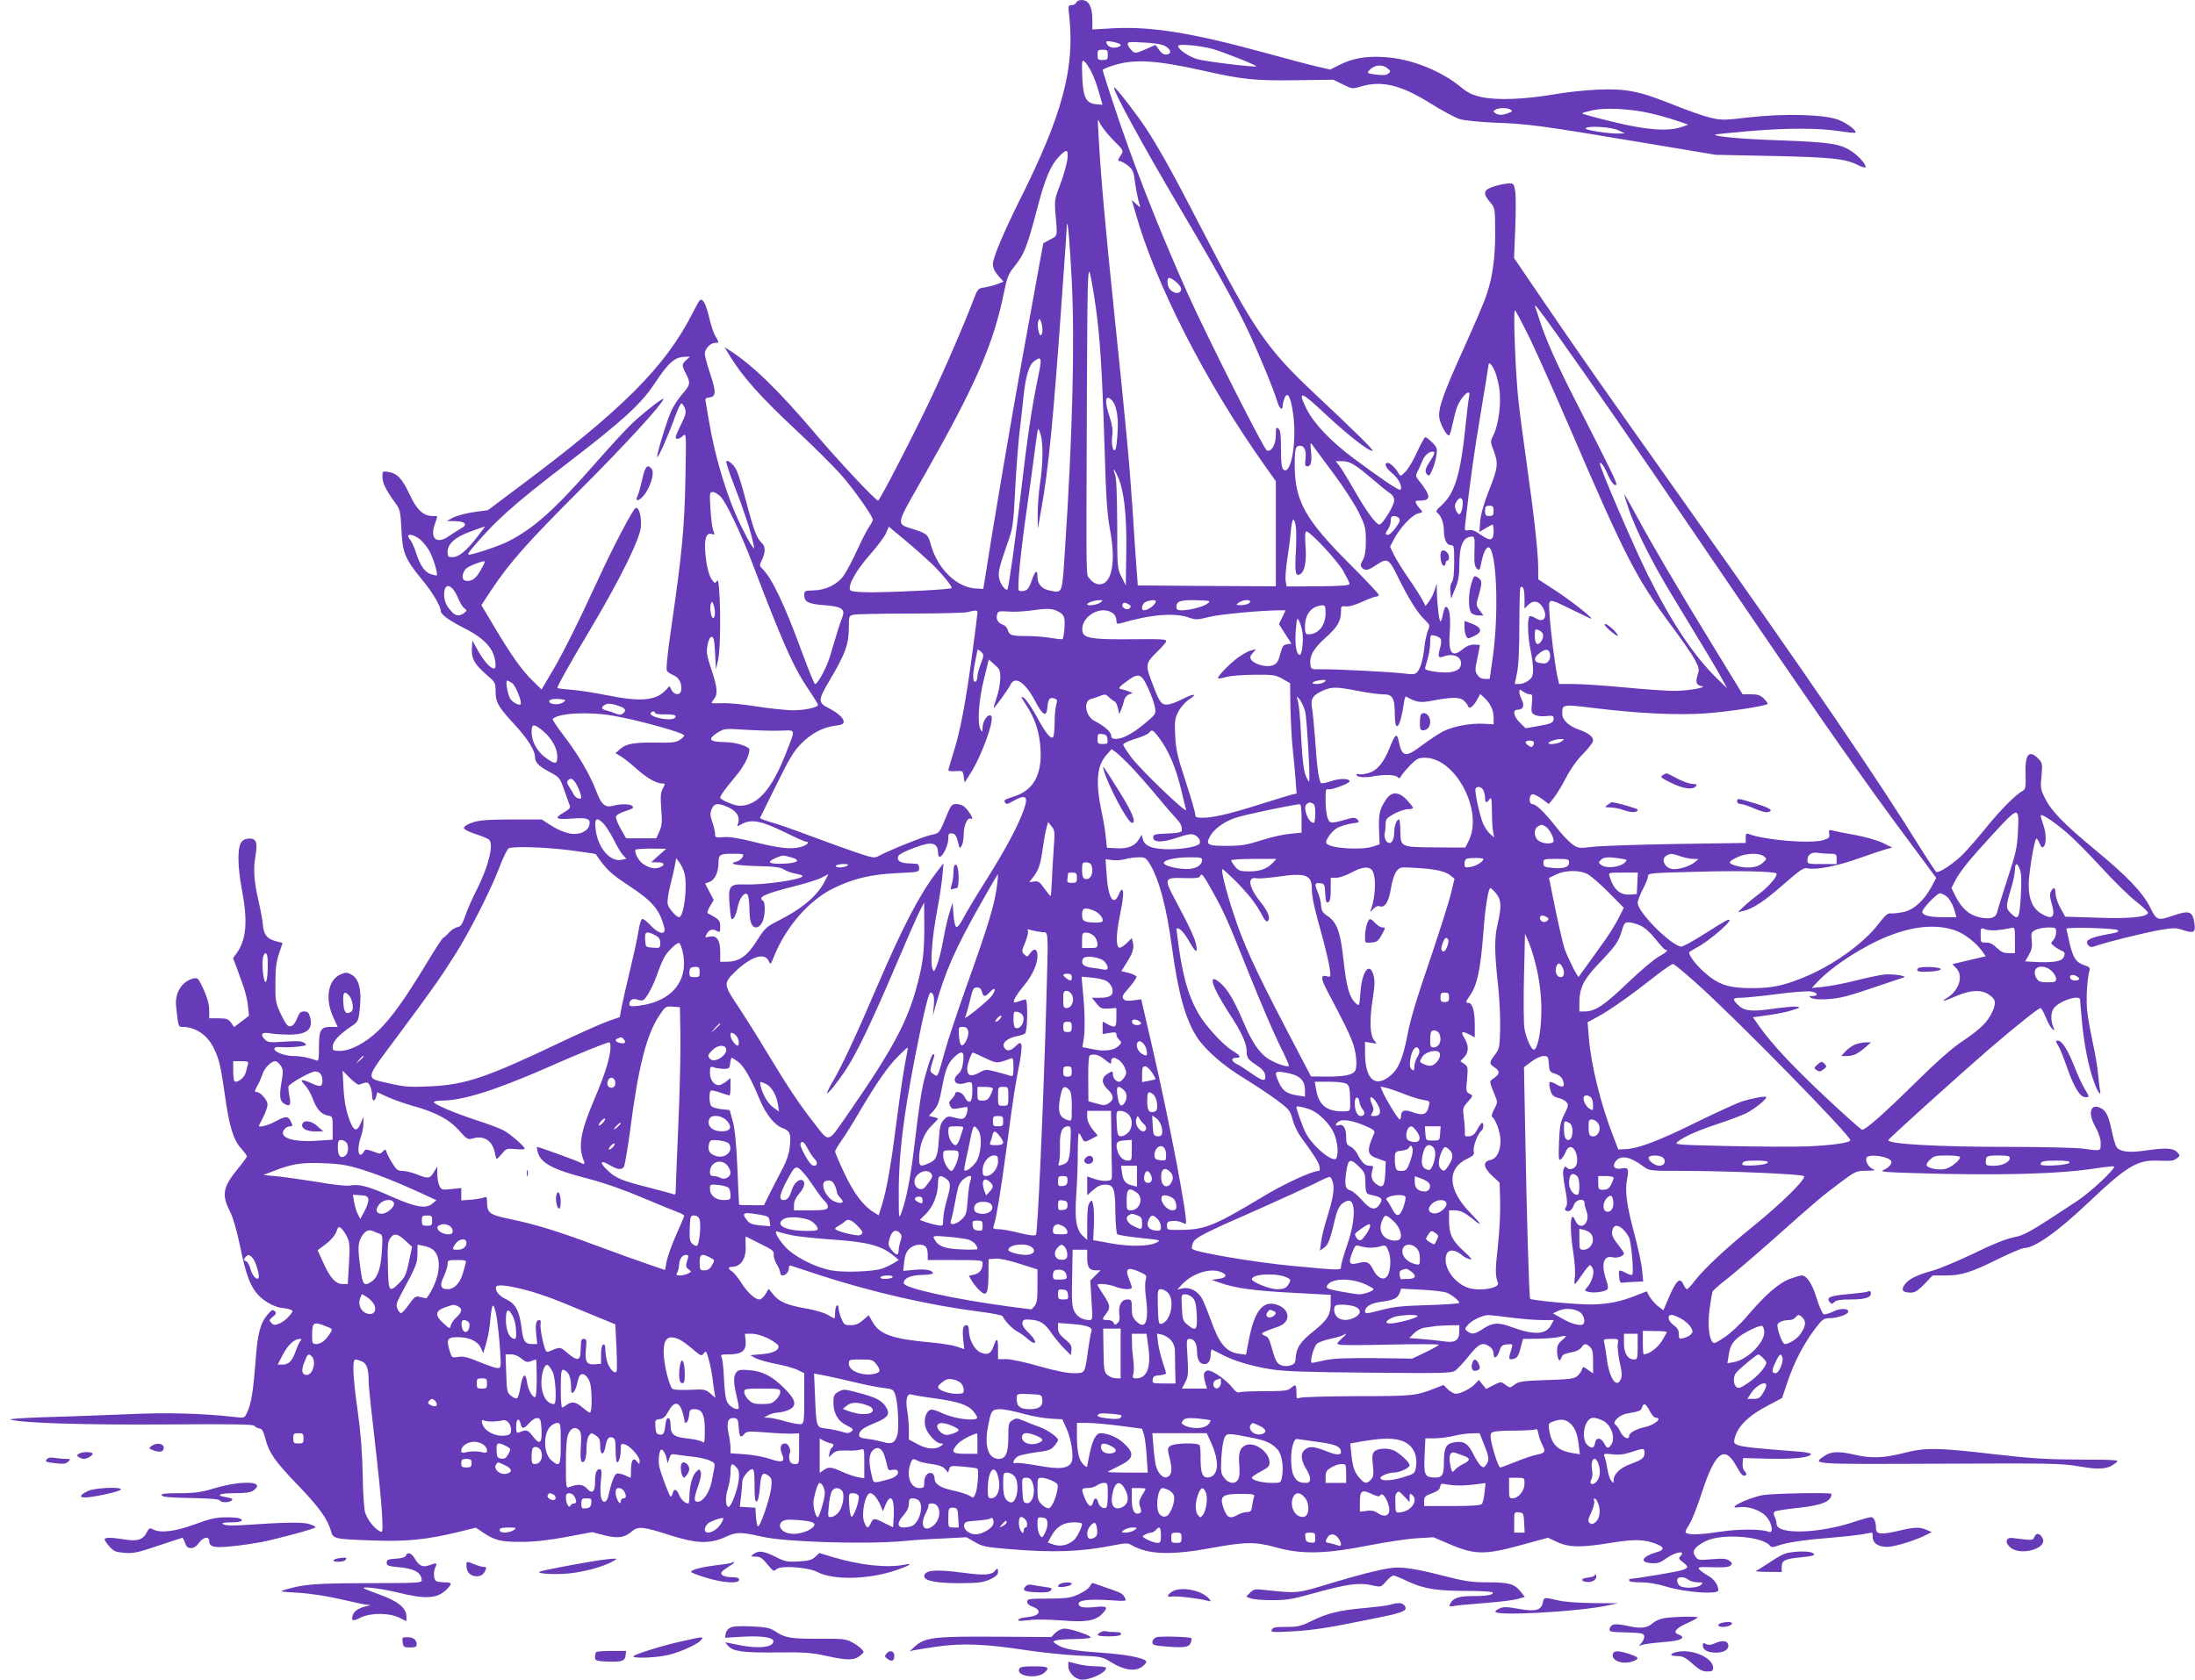 <?xml version="1.0" standalone="no"?>
<!DOCTYPE svg PUBLIC "-//W3C//DTD SVG 20010904//EN"
 "http://www.w3.org/TR/2001/REC-SVG-20010904/DTD/svg10.dtd">
<svg version="1.0" xmlns="http://www.w3.org/2000/svg"
 width="1280pt" height="980pt" viewBox="0 0 1280 980"
 preserveAspectRatio="xMidYMid meet">
<g transform="translate(0,980) scale(0.1,-0.1)"
fill="#673ab7" stroke="none">
<path d="M6276 9785 c-3 -8 -15 -15 -27 -15 -20 0 -21 -3 -13 -72 31 -299 -42
-571 -289 -1064 -95 -190 -157 -338 -157 -374 0 -22 10 -44 31 -68 l31 -35
-39 -15 c-21 -8 -54 -16 -74 -19 -35 -5 -38 -8 -64 -76 -58 -152 -157 -380
-240 -557 -96 -205 -305 -610 -314 -610 -15 0 -231 230 -366 390 -212 250
-367 401 -500 486 l-30 19 24 -40 c80 -132 182 -247 402 -452 96 -90 210 -203
254 -253 74 -84 185 -241 185 -262 0 -6 -10 -23 -21 -40 -12 -16 -43 -77 -70
-136 -27 -59 -62 -125 -78 -148 -37 -53 -104 -86 -177 -88 -51 -1 -54 -2 -54
-27 0 -40 23 -52 116 -59 105 -8 125 -23 105 -73 -13 -33 -33 -96 -70 -222
-19 -67 -72 -165 -88 -165 -5 0 -39 85 -77 188 -101 275 -174 429 -231 485
-17 17 -17 21 -1 53 21 45 20 77 -3 98 -28 26 -47 77 -91 245 -22 85 -48 168
-58 184 -18 32 -47 55 -57 46 -3 -4 19 -70 49 -147 52 -133 97 -270 110 -337
6 -29 6 -29 -9 -10 -9 11 -38 65 -65 120 -78 158 -150 395 -185 605 -9 52 -18
105 -20 117 -4 18 0 22 22 25 39 4 40 31 4 139 -17 50 -31 102 -31 115 0 29
33 64 60 64 25 0 25 1 0 42 -10 19 -26 67 -35 108 -9 41 -24 83 -34 93 -17 18
-19 15 -64 -73 -160 -312 -408 -560 -1012 -1011 l-180 -135 -82 -11 c-45 -7
-99 -21 -120 -32 l-38 -20 46 -1 c63 0 80 -21 36 -43 -17 -10 -47 -29 -66 -42
-70 -52 -115 -20 -87 62 9 26 16 48 16 50 0 2 -12 3 -27 3 -54 0 -92 35 -133
123 -44 94 -72 125 -124 134 -35 5 -36 5 -36 -26 0 -37 19 -77 69 -146 35 -48
36 -52 42 -165 6 -135 21 -170 119 -290 62 -74 110 -156 110 -184 0 -20 50
-56 137 -100 86 -43 137 -86 164 -137 19 -39 26 -99 10 -99 -20 0 -58 42 -91
100 l-35 63 -3 -47 c-4 -57 17 -94 88 -154 48 -42 50 -45 50 -95 0 -64 15 -90
114 -197 74 -81 116 -148 116 -186 0 -31 21 -53 85 -87 58 -31 60 -34 86 -107
14 -41 29 -82 32 -90 5 -11 -5 -22 -33 -38 -61 -35 -51 -44 43 -37 94 7 113 0
103 -40 -4 -17 -18 -31 -41 -41 -49 -20 -114 -4 -193 48 l-43 28 -177 0 c-140
-1 -188 -4 -227 -18 -28 -9 -50 -23 -50 -31 0 -8 27 -23 68 -36 37 -12 73 -27
79 -33 28 -28 -2 -152 -69 -286 -26 -50 -57 -120 -69 -156 -18 -52 -28 -66
-46 -68 -13 -2 -35 -16 -49 -31 -14 -16 -30 -30 -35 -32 -5 -2 -52 -74 -103
-159 -119 -196 -199 -309 -275 -382 -72 -70 -162 -118 -223 -118 -40 0 -43 2
-43 26 0 28 39 71 107 116 36 23 42 32 48 76 17 126 2 203 -46 227 -25 14 -33
14 -63 1 -73 -30 -92 -142 -43 -249 l26 -57 -39 0 c-60 0 -70 -17 -70 -117 0
-77 -2 -84 -18 -78 -34 14 -88 25 -130 25 -50 0 -112 23 -112 42 0 10 12 12
40 10 23 -2 66 -1 98 3 52 6 55 8 37 21 -15 12 -40 13 -115 8 -83 -6 -98 -4
-113 10 -32 32 -22 47 26 39 23 -5 74 -8 113 -8 105 0 141 30 122 103 -7 25
-14 32 -34 32 -21 0 -29 -8 -41 -39 -17 -43 -38 -58 -58 -41 -7 6 -25 38 -41
73 -26 57 -29 71 -28 172 0 83 5 125 21 172 l21 63 -40 10 c-51 14 -70 38 -75
95 -2 26 -13 86 -24 133 -28 122 -33 189 -20 266 15 84 5 109 -42 104 -22 -2
-35 -11 -44 -28 -19 -37 -16 -142 7 -266 36 -188 27 -294 -30 -374 l-21 -29
21 -55 c11 -31 29 -81 40 -111 11 -31 23 -81 26 -113 l6 -57 -43 -33 -44 -33
-18 26 c-16 21 -26 25 -73 25 l-54 0 0 48 c0 32 -10 70 -32 119 -30 65 -35 71
-58 66 -69 -16 -112 -84 -103 -164 13 -119 13 -119 36 -119 75 0 144 -45 181
-119 33 -64 43 -107 67 -276 25 -183 50 -265 95 -314 19 -21 34 -42 34 -46 0
-4 -21 -33 -46 -64 -93 -112 -103 -157 -56 -251 22 -44 42 -113 63 -214 34
-167 61 -236 110 -285 37 -38 101 -70 139 -71 14 -1 33 -5 44 -9 17 -7 16 -9
-8 -38 -14 -17 -39 -36 -56 -43 -27 -11 -34 -11 -47 3 -15 15 -14 18 8 36 20
16 22 22 11 33 -11 11 -19 7 -43 -22 -42 -49 -58 -113 -69 -275 -13 -166 -25
-244 -48 -292 -16 -35 -17 -35 -67 -29 -202 22 -397 28 -647 16 -145 -6 -360
-14 -478 -17 -121 -4 -203 -10 -188 -14 77 -20 414 -31 900 -28 390 3 519 1
522 -8 3 -6 15 -13 27 -15 17 -2 25 -14 36 -58 21 -84 56 -134 189 -272 122
-126 175 -199 194 -269 13 -46 19 -47 250 -55 192 -7 308 5 495 50 l100 25 35
-24 c73 -50 109 -59 225 -59 79 0 153 8 264 28 l154 29 69 -18 c79 -20 118
-16 161 21 39 33 65 30 227 -22 152 -48 228 -51 319 -10 69 31 86 31 216 2
136 -31 597 -45 815 -26 58 6 166 13 241 16 l135 7 49 -28 c43 -26 64 -30 199
-41 256 -22 420 -16 610 22 71 14 83 14 105 1 94 -55 229 -60 463 -17 202 37
257 38 383 3 148 -41 287 -37 535 12 102 20 229 39 282 42 l97 6 103 -44 c140
-59 202 -59 414 0 l151 41 54 -25 c68 -32 142 -33 316 -4 136 22 194 20 264
-8 45 -18 46 -34 3 -46 -89 -26 -107 -60 -35 -65 36 -3 52 2 85 26 57 41 121
51 84 13 -11 -10 -8 -16 15 -33 35 -26 34 -34 -5 -47 -25 -9 -277 -51 -304
-51 -2 0 -4 -4 -4 -10 0 -6 29 -10 68 -10 45 0 97 -9 153 -26 108 -33 299 -46
299 -21 0 32 -23 65 -60 86 -20 11 -43 28 -50 36 -12 14 -4 16 78 13 65 -2 95
1 104 10 11 11 9 16 -7 28 -16 12 -37 14 -101 9 -77 -7 -82 -6 -98 16 -22 31
-5 56 60 89 90 46 328 30 374 -25 9 -11 17 -12 48 -1 52 19 156 34 307 46 72
6 154 15 184 20 30 6 56 10 58 10 2 0 3 -11 3 -23 0 -39 35 -62 89 -60 46 2
165 39 226 71 l30 15 -30 13 c-42 18 -71 17 -170 -7 -95 -22 -125 -19 -125 14
0 40 -12 67 -29 67 -10 0 -51 -11 -92 -25 -207 -71 -459 -79 -459 -14 0 11 -5
30 -11 41 -7 13 -7 24 -1 30 5 5 65 15 134 22 144 15 198 38 198 82 0 9 -338
3 -399 -7 -89 -16 -223 -83 -141 -71 54 8 127 -17 160 -54 35 -40 44 -102 13
-89 -39 16 -172 17 -276 1 -112 -17 -175 -20 -200 -10 -13 4 -10 14 14 52 16
26 49 109 73 185 77 235 131 279 198 161 32 -58 43 -69 58 -59 6 4 4 12 -5 22
-10 9 -15 28 -13 47 l3 31 155 -4 c149 -3 240 8 240 28 0 5 -39 12 -87 15
-220 16 -311 26 -337 36 -24 9 -27 14 -21 38 17 72 80 134 201 197 l76 40 32
95 c37 111 97 227 162 311 40 53 49 59 82 60 45 0 104 20 109 35 8 23 -46 25
-88 3 -23 -11 -47 -18 -54 -15 -8 3 -26 44 -41 92 -26 86 -58 134 -88 134 -8
0 -39 -9 -69 -20 -64 -24 -144 -94 -246 -214 -41 -49 -99 -103 -134 -126 -55
-37 -63 -40 -73 -25 -20 28 -26 107 -14 194 6 45 14 89 16 96 3 8 41 41 85 75
43 34 166 139 272 233 246 219 283 251 391 331 86 64 90 66 150 67 45 0 55 3
39 9 -26 10 -47 46 -39 66 11 28 146 6 146 -24 -1 -16 -20 -36 -47 -47 -23
-10 9 -13 186 -18 483 -15 839 -6 1060 29 52 8 96 12 99 10 11 -11 -137 -150
-213 -200 -278 -184 -309 -202 -375 -214 -42 -9 -122 -40 -227 -92 -90 -43
-198 -89 -240 -101 -99 -27 -145 -51 -168 -85 -20 -31 -9 -44 39 -44 23 0 41
12 78 50 l48 50 73 0 c95 0 150 17 309 96 72 35 140 64 152 64 62 1 195 95
376 267 218 207 282 246 394 243 95 -3 99 -2 121 14 19 14 19 15 1 35 -23 25
-68 27 -190 9 -94 -13 -146 -6 -164 22 -7 11 -19 52 -27 92 -19 89 -33 119
-64 134 -60 31 -78 -26 -33 -107 21 -38 32 -71 32 -98 0 -47 4 -46 -105 -31
-38 5 -230 10 -425 10 -426 0 -717 17 -708 40 4 11 428 393 588 531 157 135
288 239 299 239 5 0 19 -25 31 -55 12 -30 29 -60 38 -67 14 -11 15 -10 7 7
-17 41 -17 85 0 111 29 45 155 86 155 52 0 -7 5 -65 11 -128 12 -131 38 -264
70 -351 22 -61 44 -90 35 -47 -3 12 -7 54 -11 91 -3 38 -17 121 -31 185 -14
65 -29 149 -33 187 -7 65 0 191 14 234 4 15 -2 22 -28 30 -51 17 -67 41 -88
128 -10 43 -18 81 -19 85 0 12 288 4 300 -8 9 -9 -6 -15 -57 -23 -113 -21
-142 -38 -112 -68 8 -8 19 -9 37 -2 51 20 289 79 377 94 81 14 93 14 137 -1
60 -19 72 -13 65 38 -10 72 -29 80 -122 48 -92 -32 -99 -30 -136 46 -44 88
-131 180 -325 340 -181 150 -253 224 -291 302 -23 47 -25 59 -18 127 6 71 5
75 -19 100 -54 54 -78 26 -74 -90 2 -75 0 -88 -15 -97 -43 -23 -128 -109 -212
-212 -49 -61 -113 -134 -141 -162 -55 -54 -139 -109 -153 -100 -5 3 -41 59
-82 123 -261 422 -652 995 -1384 2028 -484 683 -610 863 -819 1170 l-177 260
7 171 c4 94 4 192 0 217 -7 44 -9 47 -38 47 -17 0 -55 -8 -85 -17 -63 -20 -68
-40 -24 -92 29 -34 29 -35 30 -171 1 -146 -14 -263 -50 -369 -11 -36 -72 -178
-134 -315 -122 -269 -151 -354 -141 -407 7 -38 41 -99 55 -99 4 0 14 27 20 60
7 34 19 80 27 103 23 64 84 120 71 65 -3 -13 -13 -95 -22 -183 -28 -272 -62
-382 -137 -451 -34 -31 -38 -37 -24 -47 20 -16 36 -60 36 -102 0 -50 16 -85
40 -85 19 0 20 -6 20 -98 0 -65 -4 -104 -13 -117 -9 -12 -12 -35 -9 -58 l4
-39 24 59 c18 43 24 77 24 133 0 120 22 170 75 170 14 0 16 -12 13 -85 -2 -68
1 -88 14 -101 15 -15 17 -12 27 38 14 68 36 101 51 78 40 -60 48 -396 16 -627
l-19 -133 -28 0 c-19 0 -34 8 -44 24 -14 21 -14 30 0 95 8 40 15 74 15 77 0 2
-15 4 -34 4 -22 0 -45 -9 -64 -25 -65 -55 -87 -27 -78 98 7 91 -2 147 -23 147
-5 0 -12 -18 -16 -40 -4 -22 -10 -42 -14 -45 -8 -4 -20 91 -22 175 l-1 45 -12
-37 c-6 -20 -20 -49 -32 -65 l-21 -28 -18 35 c-10 19 -46 76 -80 125 -35 50
-73 112 -86 138 l-23 48 24 46 c35 66 105 140 140 148 27 6 28 8 15 22 -8 8
-20 23 -25 34 -10 17 -7 19 23 19 64 0 61 30 -9 117 -19 24 -20 29 -8 52 8 14
20 43 29 64 13 35 49 61 68 50 4 -3 -2 -19 -13 -36 -39 -59 -44 -75 -29 -93
12 -14 15 -12 32 27 10 24 21 62 24 86 5 37 2 45 -25 72 -17 17 -35 31 -40 31
-5 0 -26 -38 -47 -84 -21 -47 -51 -99 -68 -116 -28 -29 -31 -30 -40 -13 -16
30 -50 63 -64 63 -25 0 -13 -29 26 -61 37 -29 62 -81 47 -96 -7 -7 -116 67
-272 183 -134 100 -233 204 -275 289 -55 112 -35 106 116 -36 132 -122 243
-209 269 -209 12 0 -103 114 -339 335 -279 262 -353 370 -657 959 -170 330
-251 475 -331 596 -57 85 -169 229 -179 230 -19 1 163 -333 392 -720 204 -345
308 -532 386 -695 64 -135 152 -347 174 -422 12 -39 30 -50 30 -18 0 8 5 26
10 41 18 47 38 10 52 -99 20 -161 -14 -352 -58 -316 -10 9 -14 38 -14 119 0
83 -3 110 -15 120 -13 11 -15 6 -15 -38 0 -55 -26 -100 -52 -90 -18 7 -348
662 -461 913 -172 385 -322 767 -436 1115 -34 102 -61 188 -61 192 0 4 30 16
67 28 118 36 244 29 510 -30 243 -55 307 -61 547 -58 l221 3 55 -27 c54 -27
57 -27 104 -13 123 37 236 10 411 -100 66 -41 142 -82 168 -90 29 -8 116 -17
210 -21 186 -6 272 -18 857 -116 l425 -71 340 -7 c349 -8 419 -16 496 -56 17
-8 34 -13 37 -10 9 10 -32 59 -74 89 -68 48 -126 57 -414 68 -225 7 -399 23
-388 34 2 2 85 10 185 19 225 20 409 20 533 2 52 -8 97 -13 99 -10 11 11 -48
56 -98 75 -82 32 -319 38 -526 14 -144 -17 -156 -17 -223 -1 -39 9 -137 44
-219 77 -195 78 -270 93 -438 86 -71 -3 -184 -15 -250 -27 -170 -29 -332 -36
-422 -17 -58 13 -82 24 -128 62 -117 95 -290 163 -442 172 -108 7 -186 -7
-263 -46 l-53 -27 -81 19 c-45 10 -186 48 -314 83 -419 114 -652 151 -874 139
l-118 -7 0 57 c0 55 -12 93 -34 107 -19 13 -54 9 -60 -7z m257 -244 c6 -6 0
-12 -18 -17 -30 -7 -56 3 -63 26 -4 10 4 12 33 7 21 -4 43 -11 48 -16z m262
-10 c35 -20 39 -45 8 -49 -14 -2 -29 6 -43 26 l-22 30 -59 -26 c-56 -24 -60
-24 -78 -8 -10 10 -21 25 -24 35 -4 17 3 18 92 13 65 -3 106 -10 126 -21z
m274 -16 c57 -15 263 -97 257 -102 -7 -7 -296 28 -344 42 -51 15 -112 57 -112
77 0 14 124 3 199 -17z m-609 -35 c0 -27 -3 -30 -30 -30 -27 0 -30 3 -30 30 0
27 3 30 30 30 27 0 30 -3 30 -30z m-95 -101 c14 -26 33 -79 44 -119 l20 -71
-36 3 c-60 5 -77 39 -82 161 -3 94 -2 100 14 87 9 -7 27 -35 40 -61z m1725 23
c20 -16 21 -19 6 -31 -11 -10 -31 -11 -71 -6 -49 6 -55 9 -43 22 28 34 76 41
108 15z m720 -242 c11 -7 9 -11 -13 -19 -35 -14 -58 -14 -77 -1 -13 9 -13 11
0 20 19 12 70 13 90 0z m810 -20 c47 -10 116 -30 155 -43 l70 -24 -40 -14
c-80 -27 -203 -18 -402 31 -100 24 -180 46 -177 49 2 3 30 11 62 18 73 16 219
9 332 -17z m-3128 -157 c61 -61 61 -62 45 -87 -20 -30 -21 -36 -5 -36 6 0 26
-11 44 -25 26 -20 34 -34 39 -73 8 -62 22 -132 31 -157 6 -18 4 -17 -19 4
l-27 24 20 -69 c114 -413 413 -998 752 -1475 l68 -96 0 -307 0 -306 -402 2
-403 3 -7 95 c-4 52 -15 205 -23 340 -19 280 -34 447 -110 1180 -51 495 -77
784 -89 1015 -6 96 -6 99 9 65 9 -19 43 -63 77 -97z m2943 58 l40 -19 -35 -1
c-56 -2 -200 21 -194 30 10 17 147 9 189 -10z m-3211 -173 c-4 -29 -22 -93
-41 -143 -32 -81 -34 -96 -29 -160 13 -151 15 -137 -30 -162 l-40 -22 -22
-118 c-11 -65 -55 -302 -96 -528 -61 -334 -185 -1065 -223 -1315 l-9 -55 -41
2 c-112 5 -223 111 -264 253 -17 62 -22 66 -93 90 -115 38 -121 10 59 326 295
520 399 759 459 1055 18 89 27 112 58 150 61 76 76 113 138 348 44 169 76 245
124 296 47 50 58 46 50 -17z m26 -708 c18 -358 4 -905 -39 -1555 -18 -277 -13
-264 -88 -250 -47 9 -73 37 -73 81 0 46 -14 36 -35 -26 -13 -38 -23 -52 -42
-56 -13 -4 -28 -3 -32 2 -10 12 11 230 49 490 17 119 37 268 45 331 8 64 16
118 19 120 2 3 9 -12 15 -34 15 -53 13 -171 -4 -283 -8 -52 -14 -133 -14 -180
l1 -85 18 101 c45 251 73 539 125 1285 14 195 26 366 26 380 4 62 18 -99 29
-321z m139 -145 c25 -173 38 -377 51 -790 11 -364 15 -416 37 -538 31 -179 2
-302 -70 -295 -19 2 -38 13 -51 31 -24 33 -22 -83 -18 1047 3 692 5 779 18
735 7 -27 22 -113 33 -190z m473 137 c21 -19 29 -34 25 -45 -13 -34 -71 -9
-77 33 -7 48 7 51 52 12z m2224 -312 c202 -284 416 -593 869 -1260 648 -953
902 -1318 1193 -1708 l143 -193 -28 -52 c-43 -79 -100 -132 -159 -146 -27 -6
-61 -10 -75 -9 -21 3 -34 -9 -75 -62 -88 -115 -268 -243 -435 -311 -121 -49
-185 -63 -304 -63 -136 0 -198 21 -280 96 -48 43 -85 93 -85 112 0 3 17 14 38
25 83 42 245 186 185 164 -10 -3 -71 -40 -136 -82 -66 -42 -126 -75 -135 -73
-65 13 -252 203 -252 255 0 13 14 49 30 80 17 31 30 65 30 76 0 18 14 19 286
26 250 7 450 2 463 -10 11 -12 -44 -77 -102 -120 -37 -27 -79 -63 -94 -78
l-28 -28 30 7 c57 13 123 56 235 155 100 87 117 99 141 94 49 -11 176 14 301
59 68 24 139 48 158 53 l35 9 -55 27 c-31 15 -101 35 -160 46 -58 10 -117 22
-131 26 -24 6 -26 4 -22 -18 4 -21 0 -27 -33 -37 -69 -23 -342 -1 -436 35 -15
6 -18 2 -18 -22 l0 -30 -407 -6 c-225 -4 -444 -11 -488 -17 -77 -9 -81 -9
-117 16 -20 15 -64 61 -97 104 -65 83 -114 130 -137 130 -18 0 -19 49 0 56 8
3 33 -8 56 -25 l42 -31 30 37 c16 21 48 73 71 118 26 50 63 102 99 138 32 32
58 67 58 76 0 25 -26 45 -85 66 -59 21 -95 56 -95 93 0 54 3 54 176 33 269
-33 495 -44 664 -32 132 10 345 42 357 55 3 3 -6 16 -20 30 -21 21 -36 26 -76
26 l-49 0 -173 283 c-206 336 -360 599 -449 764 -36 67 -66 120 -68 119 -1 -2
11 -43 28 -92 43 -122 132 -300 243 -484 224 -369 265 -438 296 -495 l33 -60
-52 50 c-142 137 -271 331 -415 620 -84 172 -275 614 -275 640 0 19 24 -13 44
-60 23 -50 42 -73 52 -62 6 6 -39 98 -222 457 -127 247 -193 397 -230 515 -7
22 -15 49 -20 60 -12 33 7 10 132 -165z m-161 -22 c45 -95 150 -330 233 -523
317 -737 384 -868 583 -1137 67 -89 132 -184 145 -211 22 -42 24 -53 14 -83
-14 -43 -8 -61 22 -66 42 -7 -79 -28 -160 -28 -43 0 -172 9 -287 20 -116 11
-249 20 -297 20 l-86 0 -11 48 c-14 67 -39 262 -45 360 -6 98 -15 97 134 24
52 -25 100 -48 105 -50 30 -10 -96 91 -192 155 l-113 74 0 64 c0 88 -24 307
-65 595 -19 135 -42 306 -50 380 -17 151 -32 530 -21 530 4 0 45 -78 91 -172z
m-2846 60 c1 -15 -3 -29 -8 -33 -13 -7 -25 59 -16 82 7 17 8 16 15 -2 5 -11 9
-32 9 -47z m-2077 -178 c-27 -25 -27 -31 -2 -80 28 -54 26 -65 -20 -117 -22
-25 -51 -69 -64 -97 -26 -54 -90 -265 -83 -272 6 -6 69 138 103 234 16 45 33
81 39 79 5 -2 14 -16 20 -31 7 -22 3 -38 -23 -91 -18 -36 -32 -70 -32 -75 0
-16 22 -12 43 8 19 17 19 14 14 -253 -6 -286 -19 -428 -83 -869 -24 -167 -31
-243 -24 -251 6 -7 24 -18 40 -25 31 -13 48 -49 42 -88 -5 -30 -42 -27 -57 5
l-11 21 -24 -26 c-58 -60 -148 -67 -348 -26 -70 14 -162 28 -204 31 -43 3 -78
8 -78 10 0 12 75 146 190 338 172 289 289 525 297 599 6 58 -11 120 -30 113
-15 -5 -125 -213 -219 -417 -120 -261 -218 -456 -278 -554 l-52 -88 -55 54
c-62 62 -121 144 -223 316 l-73 122 58 88 c108 162 209 276 515 582 262 262
475 494 489 532 5 16 -114 -77 -183 -142 -32 -30 -132 -138 -221 -240 -233
-266 -351 -371 -503 -449 -53 -27 -223 -83 -230 -76 -3 3 1 13 9 22 141 170
248 266 565 509 321 246 431 346 508 462 86 130 120 160 185 161 l25 1 -22
-20z m2047 -122 c-33 -160 -59 -337 -94 -638 -30 -262 -73 -571 -80 -578 -9
-9 -34 20 -45 52 -13 39 -7 68 43 211 34 96 36 109 47 320 6 121 18 274 26
340 8 66 19 163 24 215 12 109 32 174 63 195 43 30 45 19 16 -117z m2664 66
c10 -19 23 -66 29 -103 14 -82 -1 -212 -32 -276 -20 -41 -20 -41 0 -93 28 -74
26 -99 -26 -230 -31 -78 -48 -139 -52 -181 l-5 -64 35 21 c20 12 38 22 42 22
3 0 6 -18 6 -40 0 -54 -19 -59 -74 -20 -32 23 -52 31 -71 28 -25 -5 -25 -4
-20 41 28 246 53 426 91 649 24 144 44 267 44 272 0 21 17 8 33 -26z m-2229
-179 c26 -27 39 -95 33 -186 -2 -48 -8 -92 -12 -100 -14 -22 -26 29 -19 80 4
33 0 63 -15 108 -32 95 -26 137 13 98z m1290 -424 c60 -80 127 -184 150 -231
38 -78 41 -92 41 -165 0 -57 -5 -89 -18 -112 -15 -28 -15 -33 -2 -47 18 -17
34 -13 85 21 61 40 70 35 125 -79 60 -121 110 -202 154 -244 30 -30 31 -32 17
-65 -7 -19 -17 -62 -20 -96 -8 -71 -22 -121 -42 -144 -12 -13 -25 -14 -72 -8
-66 9 -411 27 -492 25 -51 -1 -55 1 -58 24 -8 52 17 97 88 160 70 63 90 97 90
155 0 29 2 31 28 28 16 -3 54 8 94 26 37 17 74 31 83 31 8 0 15 5 15 10 0 6
-73 84 -163 174 -267 266 -327 373 -327 586 0 91 5 110 31 110 26 0 38 -30 32
-78 -4 -33 -3 -42 10 -42 22 0 28 24 22 88 -5 49 -4 54 7 38 7 -10 62 -85 122
-165z m131 42 c22 -14 69 -52 105 -83 36 -31 77 -65 93 -75 18 -12 27 -26 27
-45 0 -29 -68 -140 -86 -140 -19 0 -78 80 -143 195 -35 61 -74 125 -87 143
l-25 32 38 0 c25 0 52 -9 78 -27z m-1385 -67 c35 -78 51 -223 48 -436 l-3
-195 -25 50 c-25 49 -25 53 -25 310 -1 176 -5 269 -13 288 -6 15 -9 27 -6 27
3 0 14 -20 24 -44z m-2317 -114 c32 -33 117 -211 182 -382 180 -472 240 -608
328 -739 32 -46 57 -88 57 -92 0 -16 -79 -33 -151 -32 -42 1 -138 11 -212 23
-75 12 -163 20 -197 18 -33 -1 -60 -1 -60 2 0 3 7 14 15 24 22 29 18 68 -17
172 -27 82 -30 99 -22 141 6 32 14 48 24 48 12 0 16 -19 20 -95 l5 -95 13 58
c19 81 13 486 -6 460 -13 -17 -14 -17 -28 2 -21 28 -34 80 -41 161 -7 82 6
119 38 109 17 -6 18 -4 8 22 -6 15 -13 72 -16 126 -6 92 -5 97 14 97 10 0 31
-12 46 -28z m4327 -35 c0 -33 -11 -67 -21 -67 -5 0 -14 12 -20 26 -7 20 -6 32
6 51 18 27 35 22 35 -10z m180 -47 c0 -25 -4 -30 -25 -30 -21 0 -25 5 -25 30
0 25 4 30 25 30 21 0 25 -5 25 -30z m-551 -43 c8 -10 3 -24 -20 -55 -17 -23
-37 -42 -45 -42 -18 0 -17 10 1 34 8 11 15 32 15 48 0 21 5 28 19 28 10 0 24
-6 30 -13z m-603 -44 c4 -20 4 -85 1 -144 -7 -129 -3 -153 24 -139 27 15 39
72 32 166 -4 58 -3 84 5 84 22 0 178 -167 215 -230 20 -36 37 -70 37 -76 0 -9
-49 -13 -184 -14 l-183 -1 -6 33 c-3 18 2 74 9 123 8 50 18 123 21 163 6 78
18 93 29 35z m-4770 -61 c-63 -83 -111 -122 -146 -122 -27 0 -30 3 -30 30 0
48 44 87 135 120 44 16 81 29 83 29 2 1 -17 -25 -42 -57z m2648 -161 c56 -54
116 -127 116 -141 0 -8 -306 -24 -467 -25 -70 0 -116 4 -123 11 -21 21 29 113
111 206 43 48 85 105 95 126 l17 40 96 -80 c53 -44 122 -106 155 -137z m-2985
143 c17 -14 42 -45 55 -68 22 -39 51 -134 43 -142 -2 -2 -18 1 -35 7 -36 12
-62 51 -86 125 -9 28 -23 60 -31 70 -8 10 -15 22 -15 27 0 16 40 5 69 -19z
m355 -178 c-28 -51 -53 -69 -87 -64 -26 4 -26 41 0 70 14 16 103 50 111 43 1
-1 -9 -23 -24 -49z m-162 -113 c9 -10 23 -36 32 -58 9 -22 24 -46 34 -53 16
-12 16 -14 -2 -28 -28 -20 -49 -18 -73 9 -31 33 -43 62 -43 100 0 50 23 63 52
30z m6248 -54 l0 -59 20 20 c32 32 66 25 89 -17 28 -54 2 -89 -44 -59 -14 9
-30 14 -35 11 -15 -9 -11 -120 5 -195 8 -36 14 -86 15 -112 0 -39 -4 -50 -26
-67 -15 -12 -39 -21 -54 -21 l-27 0 13 63 c9 40 14 139 14 278 0 119 3 219 6
222 15 15 24 -8 24 -64z m-2474 -24 c-19 -14 -76 -21 -76 -10 0 9 43 24 70 24
24 0 24 0 6 -14z m324 8 c-1 -20 -44 -53 -69 -53 -21 0 -11 41 12 50 28 11 57
12 57 3z m301 -14 c-23 -18 -102 -39 -151 -39 -22 0 -30 5 -30 18 0 35 21 43
114 41 86 -3 88 -3 67 -20z m249 12 c0 -12 -26 -21 -58 -21 -26 1 -26 1 -8 15
22 16 66 20 66 6z m-3121 -63 c1 -15 -3 -29 -8 -33 -13 -7 -25 59 -16 82 7 17
8 16 15 -2 5 -11 9 -32 9 -47z m2420 26 c-14 -18 -51 0 -43 21 5 11 11 12 30
3 18 -9 21 -14 13 -24z m1141 -30 c0 -73 -42 -124 -100 -124 -17 0 -20 7 -20
46 0 73 39 120 103 123 14 1 17 -8 17 -45z m-1565 12 c23 -10 37 -24 41 -41 6
-25 -1 -114 -10 -123 -3 -2 -34 1 -69 7 -35 6 -99 11 -143 11 -86 0 -98 4
-108 37 -4 12 -15 25 -26 28 -28 9 -43 32 -36 58 5 22 10 23 63 20 32 -3 90 0
128 5 103 14 122 14 160 -2z m-465 -10 c0 -8 -14 -117 -31 -243 -37 -278 -69
-448 -109 -573 -16 -52 -30 -99 -30 -103 0 -5 19 -7 43 -5 41 3 42 2 47 -32
l5 -35 33 52 c67 104 143 316 122 337 -17 16 -50 -28 -50 -68 -1 -28 -2 -29
-12 -11 -20 34 -11 171 20 294 l28 114 34 -30 c31 -28 34 -35 33 -84 -1 -30
-11 -80 -22 -111 -11 -32 -18 -58 -17 -58 7 0 86 110 98 135 25 55 85 17 142
-90 47 -90 69 -102 74 -40 4 48 13 59 40 51 18 -6 19 -11 11 -39 -5 -17 -9
-63 -9 -102 0 -38 -4 -76 -8 -83 -12 -19 -44 20 -99 122 -27 49 -59 96 -72
105 -21 13 -19 8 12 -40 53 -79 79 -160 85 -260 8 -153 -44 -242 -161 -277
-46 -14 -55 -20 -47 -32 8 -13 15 -12 49 8 73 41 89 28 62 -49 -31 -90 -104
-228 -219 -411 -61 -96 -122 -198 -136 -227 -15 -29 -32 -51 -39 -48 -7 2 -14
32 -17 73 l-5 69 -17 -55 c-10 -30 -27 -102 -37 -160 -10 -58 -27 -125 -37
-149 -17 -42 -18 -43 -27 -20 -13 35 -1 185 28 339 14 74 28 167 31 205 l6 70
-42 -55 c-99 -131 -194 -312 -346 -666 -123 -288 -205 -463 -258 -553 -20 -35
-35 -65 -33 -68 6 -5 68 73 114 144 62 96 151 282 282 590 66 155 131 304 145
330 l25 48 1 -141 c0 -146 -7 -208 -40 -334 -57 -219 -145 -382 -402 -753
-128 -183 -106 -179 -213 -42 -81 105 -140 194 -265 400 -56 94 -134 217 -172
274 -79 118 -79 127 -10 194 91 87 171 113 194 62 11 -24 12 -23 33 30 71 172
203 324 346 394 115 56 218 81 372 88 125 6 127 6 127 30 0 12 -6 23 -12 24
-7 1 -32 2 -56 3 -46 2 -66 20 -52 45 9 17 144 70 181 70 33 1 49 -16 49 -52
0 -17 5 -27 12 -25 19 7 48 70 48 106 0 29 3 33 23 30 17 -2 24 -13 33 -48 10
-42 11 -43 22 -23 7 12 12 43 12 70 0 49 23 98 41 88 26 -17 -10 48 -41 72 -8
7 -28 13 -43 13 -24 0 -31 -7 -48 -47 -55 -131 -47 -121 -103 -134 -47 -11
-234 -86 -300 -121 -28 -15 -36 -13 -140 22 -61 21 -183 65 -271 98 -88 33
-188 68 -223 77 -34 10 -61 21 -60 24 2 3 45 90 95 192 75 152 101 197 145
241 60 61 127 96 199 105 37 4 49 10 49 23 0 21 -34 52 -87 79 -63 31 -63 48
0 154 98 166 117 217 117 323 0 58 1 62 26 68 15 4 162 7 328 7 166 0 317 4
336 8 52 13 60 13 60 -3z m788 -2 c13 -9 22 -26 22 -41 0 -22 3 -24 23 -19
177 52 319 64 402 33 37 -13 48 -13 115 4 62 16 307 39 421 39 l26 0 -19 -40
-20 -40 36 -57 37 -58 -25 -3 c-21 -3 -28 -12 -37 -45 -16 -61 -23 -71 -55
-80 -35 -10 -102 10 -118 35 -8 13 -6 22 9 39 l20 22 -30 -7 c-16 -4 -50 -23
-76 -42 -51 -37 -123 -113 -116 -121 3 -2 25 1 48 8 24 7 98 13 164 13 110 1
124 -1 164 -24 l44 -25 2 -140 c2 -77 7 -185 13 -240 6 -55 14 -137 17 -182
l6 -82 -28 -6 c-15 -4 -98 -29 -183 -56 -173 -55 -274 -79 -337 -79 -36 0 -43
3 -43 20 0 11 -25 97 -56 192 -49 148 -57 187 -61 268 -4 86 -2 99 19 140 13
25 41 56 62 70 55 36 27 36 -41 1 -32 -17 -72 -31 -89 -31 -34 0 -44 16 -90
139 -35 92 -33 104 31 166 30 29 55 58 55 64 0 13 -12 14 -240 12 -195 -1
-243 8 -248 47 -12 84 106 155 176 106z m1107 -111 c7 -44 -2 -133 -15 -133
-20 0 -30 57 -24 138 6 76 8 82 19 61 7 -13 16 -43 20 -66z m1386 7 c22 -12
24 -37 4 -64 -20 -26 -35 -11 -35 35 0 42 2 44 31 29z m-582 -44 c7 -8 7 -24
1 -47 -17 -58 -14 -70 16 -59 54 21 104 2 104 -38 0 -29 -16 -43 -55 -52 -39
-9 -155 6 -155 19 0 5 7 30 15 57 8 27 15 70 15 95 0 44 1 46 25 42 13 -3 29
-11 34 -17z m-2675 -81 c14 -14 13 -21 -4 -66 -11 -27 -20 -61 -20 -74 0 -13
-4 -26 -9 -30 -19 -11 -21 34 -6 106 8 41 15 75 15 77 0 6 10 1 24 -13z m3312
0 c12 -30 -5 -65 -30 -65 -60 0 -72 26 -30 59 31 25 52 27 60 6z m-2341 -209
c19 -40 37 -91 40 -112 7 -38 5 -40 -59 -94 -74 -61 -127 -89 -168 -90 -21 0
-28 5 -28 19 0 21 -41 57 -96 85 -55 27 -69 118 -21 129 12 3 36 11 53 18 27
11 33 10 51 -8 11 -11 26 -22 33 -25 6 -2 15 -19 19 -38 l8 -35 11 25 c6 14
13 38 17 53 3 16 15 31 28 36 l22 9 -25 10 c-14 5 -34 11 -45 13 -15 3 -10 11
30 41 75 56 90 52 130 -36z m1025 34 c-20 -13 -77 -13 -64 -1 9 10 65 19 74
13 2 -2 -2 -7 -10 -12z m-4733 -5 c20 -14 59 -112 49 -123 -9 -9 -47 11 -60
31 -16 26 -30 107 -18 107 4 0 17 -7 29 -15z m4931 -45 c56 -11 123 -20 147
-20 57 0 68 -20 69 -122 1 -110 32 -71 52 65 3 26 9 46 13 44 66 -36 81 -38
165 -22 110 20 152 19 175 -4 10 -10 21 -25 23 -32 6 -19 33 3 54 44 l16 29
25 -23 c35 -34 53 -72 53 -116 l0 -38 -55 3 c-75 5 -179 -14 -237 -43 -26 -13
-80 -49 -122 -80 -102 -77 -120 -74 -141 28 -9 43 -21 32 -50 -42 -36 -91 -75
-137 -127 -151 -22 -6 -46 -9 -54 -6 -8 3 -14 2 -14 -3 0 -14 47 -19 93 -10
63 12 131 11 146 -3 10 -11 14 -9 23 7 6 11 30 39 53 63 36 36 48 42 84 42
179 0 342 -310 256 -484 l-20 -40 -174 1 c-206 2 -203 0 -205 97 0 36 -4 66
-8 66 -14 0 -28 -39 -28 -78 0 -51 -25 -76 -47 -47 -7 11 -12 29 -9 40 3 11 6
36 6 55 0 32 5 38 50 63 28 15 64 27 80 27 17 0 30 3 30 8 0 4 -16 24 -35 45
-46 50 -90 52 -122 4 -37 -54 -45 -88 -41 -177 l3 -85 -35 -12 c-69 -24 -257
-12 -275 18 -11 16 34 76 69 93 19 9 55 19 81 23 42 5 45 7 31 22 -14 13 -22
14 -63 2 -94 -27 -99 -26 -112 10 -6 17 -11 63 -11 102 0 58 2 68 15 63 17 -6
125 34 125 46 0 18 -55 19 -106 2 -29 -10 -56 -15 -60 -12 -13 13 -24 89 -34
243 -7 88 -15 179 -20 202 -8 48 7 70 70 97 47 20 76 20 198 -4z m1004 -20
c14 0 16 -8 11 -54 -5 -49 -3 -55 17 -66 13 -7 42 -10 66 -7 38 4 44 2 44 -14
0 -25 -13 -31 -94 -45 l-69 -12 -34 33 c-37 36 -44 75 -14 75 32 0 43 23 26
56 -8 16 -15 37 -15 47 0 17 2 17 22 3 12 -9 30 -16 40 -16z m-1311 -100 c10
-41 31 -400 23 -409 -2 -2 -11 13 -20 35 -11 27 -19 90 -25 199 -8 162 -14
218 -25 252 -4 13 0 11 15 -7 11 -14 25 -45 32 -70z m-4327 53 c-22 -16 -76
-14 -81 4 -5 13 29 20 71 14 28 -4 28 -4 10 -18z m333 -24 c30 -11 36 -24 17
-40 -13 -10 -21 -10 -47 0 -18 7 -42 15 -54 18 -27 6 -29 18 -5 32 16 10 44 7
89 -10z m203 -38 c0 -5 25 -9 55 -8 54 1 75 -6 61 -20 -22 -23 -155 4 -141 28
8 12 25 12 25 0z m-244 -16 c149 -26 414 -100 414 -115 0 -5 -12 -17 -26 -26
-20 -14 -46 -17 -122 -16 -137 3 -187 -5 -223 -35 l-30 -26 33 -20 c18 -11 57
-42 87 -69 58 -53 118 -88 151 -88 20 0 20 -1 5 -30 -13 -24 -14 -48 -9 -120
6 -75 4 -97 -11 -130 l-18 -40 -88 0 -88 0 -31 55 c-17 30 -30 62 -28 71 2 10
24 23 56 33 41 13 50 19 40 29 -13 13 -68 14 -108 3 -50 -15 -73 4 -102 82
-37 97 -104 213 -190 325 -39 51 -68 95 -65 98 34 35 209 44 353 19z m-407
-91 c50 -43 81 -100 81 -149 0 -44 -14 -45 -68 -5 -50 36 -82 95 -82 150 0 50
13 51 69 4z m1384 4 c91 2 88 17 26 -142 -80 -203 -164 -297 -266 -296 -31 0
-113 35 -113 47 0 12 26 48 90 125 49 58 80 119 80 156 0 17 -78 42 -138 43
-99 1 -110 16 -42 59 33 20 41 21 160 13 69 -4 160 -7 203 -5z m2198 -31 c63
-81 106 -181 140 -326 11 -48 23 -95 26 -105 8 -29 -260 228 -318 304 -27 36
-49 70 -49 77 0 7 31 21 69 33 38 11 74 27 81 35 17 21 22 19 51 -18z m-293
-19 c3 -25 0 -28 -27 -28 -28 0 -31 3 -31 31 0 27 3 30 28 27 21 -2 28 -9 30
-30z m2648 -13 c-19 -14 -76 -21 -76 -10 0 9 43 24 70 24 24 0 24 0 6 -14z
m-162 -3 c2 -4 1 -14 -4 -21 -6 -11 -11 -11 -29 1 -11 8 -18 18 -14 21 9 10
41 9 47 -1z m-2348 -144 c33 -35 96 -106 139 -158 43 -52 95 -113 116 -135 35
-38 43 -53 40 -82 -1 -8 -28 -13 -83 -15 -75 -3 -83 -5 -83 -23 0 -30 54 -31
140 -1 55 19 81 23 98 17 25 -10 41 -36 32 -52 -11 -17 -92 -32 -175 -33 -98
0 -146 18 -156 60 l-6 25 -18 -29 c-23 -38 -65 -54 -131 -50 l-54 3 -7 65 c-3
36 -14 99 -23 140 -37 175 -30 271 26 335 l31 35 27 -19 c14 -11 53 -48 87
-83z m-3234 -104 c9 -16 20 -42 24 -57 6 -24 4 -28 -11 -25 -10 1 -23 12 -29
23 -5 11 -18 32 -27 46 -13 20 -15 29 -6 38 16 16 29 9 49 -25z m5288 -33 c5
-11 10 -31 10 -45 0 -30 8 -33 26 -8 11 14 13 5 14 -69 0 -48 3 -102 7 -120
l6 -34 -23 20 c-13 11 -31 38 -41 60 -21 48 -52 192 -44 206 10 15 34 10 45
-10z m-996 -77 c12 -5 16 -20 16 -60 0 -30 -4 -54 -9 -54 -33 0 -67 94 -40
111 17 11 14 10 33 3z m-3407 -23 c47 -22 67 -52 59 -87 l-7 -25 32 17 c53 27
114 14 244 -50 63 -31 119 -56 125 -56 27 0 5 -21 -32 -31 -56 -15 -130 -6
-280 32 -84 21 -138 29 -170 26 -44 -4 -48 -2 -48 18 0 12 -7 43 -16 69 -13
38 -14 52 -4 76 15 36 37 38 97 11z m3343 -65 l0 -83 -69 -7 c-37 -3 -113 -20
-167 -38 -82 -26 -116 -32 -196 -32 -113 -1 -128 6 -104 52 23 45 83 89 152
112 50 17 317 73 372 79 9 1 12 -22 12 -83z m4177 -86 c-4 -81 -12 -120 -60
-265 -30 -93 -58 -182 -61 -197 -8 -34 -46 -43 -110 -27 -55 14 -97 52 -132
120 l-24 49 19 38 c30 59 86 128 226 280 150 162 150 162 142 2z m281 7 c40
-34 133 -127 206 -207 73 -80 165 -170 204 -200 39 -30 69 -59 68 -65 -7 -25
-112 -35 -297 -28 l-186 6 -27 49 c-16 27 -28 65 -29 84 -1 38 -11 44 -27 14
-8 -15 -7 -33 4 -70 24 -81 5 -99 -61 -59 -50 31 -73 84 -73 168 0 63 32 256
44 269 3 3 12 -9 19 -26 10 -25 16 -29 25 -20 16 16 15 77 -3 128 -8 23 -15
47 -15 52 0 16 68 -28 148 -95z m-8526 46 c14 -16 40 -57 58 -93 18 -36 41
-75 52 -87 l21 -22 -26 -6 c-68 -17 -143 71 -154 181 -7 63 7 71 49 27z m2623
-138 c-4 -55 -9 -140 -11 -189 -2 -48 -5 -90 -7 -92 -2 -2 -18 17 -36 42 -28
40 -36 46 -61 42 l-28 -4 23 30 c32 42 42 71 55 162 6 43 15 96 21 119 l11 40
20 -25 c19 -23 20 -33 13 -125z m2866 125 c21 -12 49 -60 49 -85 0 -20 -58
-20 -88 1 -27 19 -30 68 -4 83 21 13 20 13 43 1z m-5693 -139 c85 -11 155 -21
156 -23 61 -90 87 -114 190 -182 143 -94 183 -142 210 -248 10 -44 -32 -37
-78 12 -20 22 -42 40 -49 40 -8 0 -17 -28 -24 -72 -6 -40 -28 -140 -48 -223
-20 -82 -42 -179 -49 -214 l-12 -64 -69 -24 c-39 -14 -160 -68 -270 -120 -442
-211 -562 -251 -772 -260 -113 -5 -145 -3 -226 16 -152 35 -156 12 45 282 196
264 245 333 331 469 85 134 207 375 258 507 25 67 49 114 58 116 40 11 210 5
349 -12z m523 -31 l-44 -40 37 0 c41 0 48 -16 12 -30 -29 -11 -62 -3 -98 22
-26 18 -52 71 -41 82 4 3 45 6 92 6 l86 -1 -44 -39z m6830 10 c37 0 39 -2 39
-30 l0 -30 -85 0 c-84 0 -85 0 -85 25 0 30 26 47 64 40 16 -3 46 -5 67 -5z
m-6341 -20 c-6 -11 -22 -23 -36 -26 -51 -13 -6 -22 121 -26 103 -2 137 -7 157
-20 15 -10 45 -20 67 -24 23 -4 41 -10 41 -14 0 -20 -223 -53 -334 -49 -93 3
-101 -7 -91 -126 7 -77 9 -85 22 -72 9 8 19 37 24 63 11 57 44 98 59 74 5 -8
10 -43 10 -77 0 -34 4 -73 10 -87 13 -36 45 -34 65 4 17 33 20 116 5 125 -35
21 10 42 178 84 67 17 139 39 162 51 l41 21 -21 -41 c-44 -86 -132 -161 -276
-233 -65 -33 -74 -41 -122 -117 -57 -89 -101 -119 -174 -120 l-38 0 0 58 c0
70 -22 99 -65 88 -24 -6 -25 -5 -15 14 15 28 34 34 59 20 19 -10 21 -8 21 25
0 29 -6 39 -32 55 -18 11 -37 21 -41 23 -5 1 1 19 13 40 l22 37 -25 48 -25 48
28 11 c29 11 50 57 50 110 0 48 8 53 81 53 66 0 69 -1 59 -20z m5470 5 c23 -8
57 -15 74 -15 l31 -1 -23 -19 c-26 -21 -82 -40 -121 -40 -49 0 -81 57 -43 79
23 14 32 13 82 -4z m486 0 c19 -15 18 -16 -9 -40 -32 -28 -92 -33 -158 -14
-45 14 -42 24 15 50 50 23 125 25 152 4z m-5673 -6 c61 -17 40 -34 -46 -37
-84 -3 -100 9 -44 33 39 17 43 18 90 4z m2091 -37 c54 -87 99 -253 130 -487
37 -270 78 -419 146 -525 48 -74 153 -166 275 -240 59 -36 144 -92 188 -125
75 -56 81 -63 94 -113 7 -29 28 -74 45 -99 85 -116 106 -150 112 -175 4 -16 2
-28 -3 -28 -40 0 -205 -76 -338 -157 -267 -161 -329 -186 -463 -187 -84 -1
-85 -1 -85 24 0 21 5 26 32 28 18 2 42 -2 53 -8 12 -6 23 -10 25 -8 15 15 -94
591 -197 1036 l-63 273 -45 -6 c-35 -5 -50 -3 -59 8 -10 13 -4 24 34 67 25 29
44 57 42 63 -2 6 -22 16 -46 22 l-42 10 30 48 c36 55 46 88 37 121 l-6 24 -30
-30 c-17 -16 -36 -28 -43 -26 -20 7 -19 73 2 180 22 106 26 158 13 158 -4 0
-13 -13 -19 -30 -6 -16 -18 -30 -26 -30 -22 0 -38 54 -44 152 l-6 86 39 -5
c22 -3 55 0 74 5 19 6 54 11 77 11 39 1 45 -2 67 -37z m306 23 c0 -33 -38 -55
-92 -54 -59 1 -129 19 -131 34 -3 18 66 34 146 34 62 1 77 -2 77 -14z m1640 4
c0 -15 -41 -40 -74 -46 -33 -5 -36 -4 -36 20 0 16 6 27 18 29 27 6 92 4 92 -3z
m799 3 c43 -7 43 -7 23 -26 -29 -25 -104 -33 -132 -13 -19 13 -20 16 -5 31 17
17 43 19 114 8z m-5458 -85 c20 -73 -3 -257 -31 -257 -16 0 -60 50 -66 75 -4
16 2 60 14 108 12 45 24 100 28 121 l7 40 18 -23 c10 -13 24 -42 30 -64z
m3433 62 c-32 -36 -76 -52 -138 -52 -52 0 -62 3 -83 27 -12 15 -23 31 -23 37
0 5 56 9 132 9 l131 0 -19 -21z m1726 1 c0 -28 -28 -38 -92 -33 -53 5 -58 8
-58 29 0 23 3 24 75 24 68 0 75 -2 75 -20z m-2786 -16 c17 -45 -6 -93 -39 -80
-10 4 -15 19 -15 51 0 41 2 45 24 45 13 0 27 -7 30 -16z m-1424 -4 c-20 -13
-73 -13 -65 0 3 6 23 10 43 10 28 0 33 -3 22 -10z m6840 -25 c8 -23 9 -73 4
-155 -8 -132 -14 -141 -60 -95 -28 28 -28 38 7 154 10 35 19 78 19 97 0 44 15
44 30 -1z m-3780 0 c26 -31 23 -152 -5 -230 -6 -18 -5 -18 13 3 13 13 26 20
36 16 31 -12 54 24 67 103 7 44 20 84 32 100 20 26 22 26 121 20 112 -7 164
-19 196 -45 l22 -18 -22 -90 c-12 -49 -60 -199 -105 -334 -101 -297 -129 -389
-150 -500 -24 -121 -50 -184 -91 -219 -92 -82 -154 -31 -154 128 l0 64 36 -6
c36 -6 36 -6 18 14 -25 28 -29 115 -10 237 13 79 14 112 6 142 -23 85 -69 24
-77 -102 -6 -78 -6 -78 -26 -61 -38 34 -55 95 -72 248 -18 170 -38 225 -95
263 -27 18 -34 30 -36 60 -1 20 -9 54 -18 74 -22 51 -20 60 12 56 26 -3 27 -6
30 -60 2 -45 6 -56 17 -51 11 4 15 23 15 74 l0 69 33 0 c17 0 57 13 87 30 61
33 101 38 120 15z m-792 -67 c78 -80 119 -133 152 -197 11 -23 25 -39 30 -36
22 14 7 55 -39 113 -70 87 -80 150 -23 139 15 -3 73 2 130 10 156 23 192 9
192 -71 0 -47 14 -113 60 -276 20 -74 40 -159 44 -188 7 -53 7 -53 -19 -46
-35 9 -33 -16 10 -96 90 -168 134 -260 149 -309 17 -58 21 -128 8 -148 -14
-23 -64 -33 -160 -33 l-97 1 -150 287 c-179 344 -243 484 -300 657 -47 142
-77 265 -66 265 4 0 39 -33 79 -72z m2050 43 c20 -11 76 -59 124 -108 l87 -88
-30 -60 c-17 -33 -50 -87 -73 -120 -46 -65 -156 -218 -160 -223 -6 -5 -65 114
-82 163 -9 28 -34 132 -54 232 l-37 182 41 20 c54 26 135 27 184 2z m-2978
-21 c0 -27 -3 -30 -29 -30 -27 0 -29 3 -26 28 2 15 4 28 4 30 1 1 12 2 26 2
21 0 25 -5 25 -30z m3268 -32 l-3 -63 -38 -3 c-59 -5 -98 29 -121 106 -7 22
-6 22 79 22 l86 0 -3 -62z m-3733 -5 c-13 -115 -49 -233 -184 -610 -49 -139
-104 -303 -121 -365 -44 -158 -40 -152 -67 -133 -21 15 -21 17 -8 63 18 56 17
52 6 52 -9 0 -43 -105 -60 -185 -14 -68 -26 -157 -51 -365 -21 -175 -46 -300
-74 -375 -14 -38 -15 -34 -15 110 -1 250 35 520 131 978 27 126 46 197 54 197
18 0 24 -24 19 -82 l-5 -53 15 55 c57 204 114 333 263 597 53 95 99 173 101
173 2 0 0 -26 -4 -57z m1257 -45 c70 -127 83 -156 220 -498 60 -151 137 -328
169 -394 33 -65 58 -121 55 -124 -10 -10 -90 20 -128 47 -47 34 -89 96 -133
200 -57 134 -95 200 -139 237 -76 66 -52 -17 50 -174 74 -112 104 -178 104
-225 0 -39 7 -48 70 -89 23 -16 36 -33 38 -51 5 -38 -14 -35 -82 13 -31 22
-70 47 -87 55 -31 17 -31 35 2 35 29 0 22 13 -22 40 -59 36 -161 148 -203 222
-62 112 -93 227 -121 451 -6 47 -6 48 14 37 12 -6 35 -35 52 -65 40 -71 54
-80 45 -29 -8 41 -38 106 -124 267 -66 124 -64 129 56 125 61 -2 87 1 90 10 8
24 18 11 74 -90z m1652 -9 c31 -37 33 -77 10 -176 -20 -83 -20 -162 2 -362 9
-85 14 -202 12 -261 -3 -98 -5 -110 -31 -143 -33 -44 -34 -52 -2 -73 32 -21
32 -38 -2 -62 -31 -22 -31 -12 9 -113 11 -26 10 -35 -9 -70 -13 -24 -17 -41
-11 -45 20 -13 48 -90 48 -137 0 -63 -22 -106 -60 -114 -45 -9 -40 -44 13 -93
l42 -39 3 -108 c2 -59 -4 -175 -13 -260 -16 -141 -16 -174 0 -216 13 -32 -114
-52 -179 -27 -69 26 -126 99 -126 162 0 61 43 71 100 23 8 -7 26 -16 40 -20
19 -5 11 5 -31 44 -70 63 -89 101 -89 180 l0 61 31 0 c35 0 60 -12 109 -52 57
-47 51 -32 -14 35 -133 135 -141 259 -22 317 39 19 45 25 40 45 -6 24 25 107
45 119 12 8 15 46 4 46 -5 0 -17 -17 -28 -38 -14 -27 -28 -38 -47 -40 -24 -3
-27 0 -26 25 1 15 -1 53 -6 84 -7 54 -6 59 24 92 31 36 31 36 9 47 -20 11 -21
17 -14 85 6 68 5 74 -16 89 l-23 16 22 23 c28 29 28 70 1 113 -23 37 -14 42
31 19 l30 -16 0 75 c0 78 -14 126 -37 126 -18 0 -17 7 7 40 44 62 63 150 80
368 10 143 29 262 41 262 4 0 19 -14 33 -31z m2631 -21 c14 -13 32 -44 40 -70
l14 -48 -80 0 c-80 0 -119 11 -119 32 0 18 84 106 102 107 9 1 29 -9 43 -21z
m-4971 -82 c30 -13 56 -50 43 -62 -7 -8 -71 -7 -94 0 -18 6 -23 15 -23 42 0
39 17 44 74 20z m2636 -36 c11 -7 12 -12 3 -21 -15 -15 -43 -5 -43 16 0 17 18
19 40 5z m546 -49 c26 -12 58 -41 89 -80 26 -33 52 -61 56 -61 22 0 5 -17 -38
-40 -26 -14 -108 -83 -181 -153 -135 -130 -189 -166 -249 -167 l-33 0 0 58 c1
78 26 130 108 216 102 106 120 132 138 192 14 48 18 54 42 54 15 0 45 -9 68
-19z m1838 -29 c51 -18 121 -72 156 -122 l20 -28 -98 -23 -97 -23 22 -23 c44
-43 19 -128 -50 -172 -44 -28 -31 -26 51 9 79 34 140 38 181 14 48 -29 54 -48
31 -102 -28 -63 -68 -102 -175 -175 -61 -40 -152 -120 -280 -247 -181 -178
-285 -270 -306 -270 -6 0 -99 83 -207 184 -194 182 -315 310 -391 417 l-39 55
86 12 c48 6 112 19 142 29 48 15 52 18 26 21 -15 2 -79 -4 -142 -13 -125 -18
-167 -12 -204 28 -29 30 -25 37 23 37 23 0 116 9 207 21 100 13 180 19 203 15
39 -7 42 -26 4 -26 -18 0 -19 -2 -7 -10 25 -16 132 -11 206 9 38 10 125 38
194 62 69 23 132 45 140 47 29 9 -66 23 -115 17 -27 -3 -102 -19 -165 -35 -63
-16 -146 -32 -185 -36 l-70 -7 35 37 c89 94 271 211 415 267 151 59 280 69
389 31z m251 3 c28 3 60 9 73 12 21 5 22 3 22 -71 l0 -76 -37 0 c-28 0 -45 8
-70 32 -22 22 -41 31 -63 30 -29 -1 -30 1 -30 43 0 44 0 44 28 34 15 -6 49 -8
77 -4z m335 -14 c0 -16 -8 -37 -17 -46 -16 -16 -15 -18 8 -36 13 -10 32 -21
42 -25 19 -6 22 -21 8 -42 -12 -20 -60 -27 -146 -24 l-75 4 21 38 c17 30 21
49 17 85 -5 42 -3 47 21 60 14 8 47 14 74 15 45 0 47 -1 47 -29z m-5917 2 c44
-6 41 48 27 -463 -18 -608 -49 -1293 -59 -1303 -7 -7 -39 -3 -96 11 -47 12
-102 22 -121 22 -28 0 -35 4 -31 14 15 39 40 188 77 461 42 317 51 371 77 502
8 45 13 89 9 99 -6 15 -10 14 -36 -11 -30 -29 -55 -29 -67 1 -8 23 26 50 74
59 21 4 44 11 51 17 14 12 17 198 3 198 -5 0 -22 -5 -37 -10 -15 -6 -29 -9
-31 -6 -7 7 17 48 59 98 49 60 77 122 78 171 0 43 -20 50 -44 15 -15 -21 -17
-21 -33 -5 -16 16 -16 20 6 71 12 31 19 61 15 67 -5 9 -1 10 17 4 13 -4 41 -9
62 -12z m-2253 -18 c23 -12 30 -22 30 -46 0 -29 -1 -30 -42 -27 -43 3 -43 3
-46 46 -4 48 8 53 58 27z m2560 -5 c11 -11 20 -31 20 -45 0 -23 -4 -25 -45
-25 l-45 0 0 45 c0 41 2 45 25 45 14 0 34 -9 45 -20z m2570 -145 c30 -111 43
-229 37 -338 -5 -99 -23 -177 -42 -180 -15 -3 -48 73 -56 128 -4 28 -5 162 -2
300 l6 249 19 -44 c11 -25 28 -76 38 -115z m-505 124 c8 -12 -13 -69 -26 -69
-16 0 -18 18 -6 49 12 32 21 38 32 20z m-4466 -63 c43 -172 -58 -299 -256
-323 -42 -5 -53 -3 -53 9 0 25 21 37 47 27 14 -5 29 -6 34 -3 19 11 56 80 79
144 12 36 31 81 41 101 17 35 71 89 89 89 4 0 13 -20 19 -44z m-2418 -58 c2
-58 -2 -111 -9 -123 -15 -24 -29 114 -16 149 11 30 24 16 25 -26z m4882 -9
c24 -30 22 -50 -5 -45 -13 3 -45 8 -71 11 -49 7 -64 21 -53 51 10 25 105 12
129 -17z m2667 -28 c17 -32 12 -61 -9 -61 -22 0 -35 30 -26 60 8 25 21 26 35
1z m782 -96 c230 -205 898 -887 898 -916 0 -15 -109 -30 -250 -36 -80 -3 -288
-2 -462 2 -305 7 -317 8 -295 25 39 31 119 66 237 105 63 21 136 48 162 61 48
24 118 80 118 94 0 9 -78 -5 -145 -26 -27 -9 -144 -62 -260 -119 -220 -109
-339 -154 -414 -158 l-44 -2 -29 75 c-74 191 -131 421 -143 581 l-7 86 64 35
c74 41 191 124 328 232 52 41 100 74 107 73 6 -1 67 -51 135 -112z m-5812 65
c0 -27 -3 -30 -30 -30 -25 0 -30 4 -30 23 0 13 3 27 7 30 3 4 17 7 30 7 19 0
23 -5 23 -30z m7885 5 c14 -13 25 -33 25 -45 0 -17 -6 -20 -50 -20 -40 0 -52
4 -64 23 -9 12 -13 32 -9 45 8 32 65 31 98 -3z m-5715 -35 c0 -23 -8 -25 -32
-6 -25 18 -22 26 7 26 18 0 25 -5 25 -20z m5874 -11 c-7 -12 -41 -11 -49 1
-12 19 5 30 30 18 13 -6 22 -15 19 -19z m-5669 -13 c14 -9 28 -28 31 -41 10
-39 -11 -55 -69 -55 l-50 0 26 -32 c23 -30 30 -33 71 -31 l46 3 0 -55 c0 -60
-5 -63 -50 -40 l-30 16 0 -37 0 -36 40 7 c32 5 40 4 40 -8 0 -9 7 -23 16 -32
16 -15 16 -18 -3 -36 -27 -27 -82 -34 -152 -19 l-59 12 6 37 c10 50 9 157 -2
275 l-9 99 62 -6 c34 -3 73 -12 86 -21z m-729 -61 c8 -32 19 -32 49 1 28 30
35 13 10 -23 -22 -31 -170 -150 -157 -127 5 10 18 54 28 97 16 68 20 77 41 77
16 0 24 -7 29 -25z m526 -20 c15 -33 -3 -75 -32 -75 -17 0 -20 6 -20 50 0 44
3 50 20 50 12 0 25 -10 32 -25z m-4218 0 c22 -23 32 -85 15 -96 -31 -20 -44
-5 -47 54 -3 59 5 69 32 42z m6416 -12 c0 -23 -4 -28 -25 -28 -21 0 -25 5 -25
28 0 22 4 27 25 27 21 0 25 -5 25 -27z m-4482 -233 c1 -96 -4 -332 -13 -525
-8 -192 -15 -361 -15 -374 0 -18 -4 -22 -17 -16 -10 4 -78 22 -151 41 -149 38
-182 52 -229 97 -49 46 -43 64 10 32 49 -28 70 -31 85 -12 5 6 22 104 37 217
47 363 93 547 166 661 39 59 40 60 82 57 l42 -3 3 -175z m1995 129 c20 -33
-15 -92 -44 -73 -5 3 -9 25 -9 50 0 41 2 45 21 42 12 -2 26 -10 32 -19z m-133
-24 c-7 -8 -17 -15 -23 -15 -5 0 -2 9 8 20 21 23 35 19 15 -5z m824 -26 c-7
-12 -41 -11 -49 1 -12 19 5 30 30 18 13 -6 22 -15 19 -19z m-404 -19 c0 -25
-4 -30 -25 -30 -21 0 -25 5 -25 30 0 25 4 30 25 30 21 0 25 -5 25 -30z m-2050
17 c0 -2 -12 -14 -27 -28 l-28 -24 24 28 c23 25 31 32 31 24z m1446 -41 c7
-28 -22 -89 -39 -83 -7 2 -13 27 -15 55 -3 50 -2 52 22 52 19 0 27 -7 32 -24z
m2742 -8 c7 -7 12 -24 12 -38 0 -30 -17 -50 -42 -50 -15 0 -18 8 -18 43 0 24
3 47 7 50 10 11 28 8 41 -5z m-4082 -44 c4 -14 3 -28 -1 -32 -10 -10 -45 36
-45 59 0 17 3 18 20 9 11 -6 23 -22 26 -36z m-667 2 c15 -18 2 -27 -27 -19
-24 6 -29 19 -9 26 20 9 24 8 36 -7z m3046 -57 c9 -39 3 -44 -29 -24 -24 16
-35 53 -20 68 13 13 43 -14 49 -44z m-3125 14 c0 -57 -31 -157 -94 -305 -82
-192 -96 -277 -61 -360 8 -21 2 -22 -27 -7 -20 11 -236 89 -246 89 -2 0 -1
-12 3 -27 16 -67 86 -105 293 -158 92 -24 205 -63 315 -110 95 -40 189 -78
210 -86 20 -7 37 -17 37 -21 0 -4 -21 -54 -46 -109 -25 -56 -50 -126 -56 -154
l-10 -53 -97 33 c-53 18 -190 67 -305 110 -232 86 -355 124 -511 156 -112 24
-125 34 -125 101 0 25 -3 29 -17 23 -10 -4 -44 -10 -75 -13 l-58 -4 0 36 0 36
-58 -6 c-55 -6 -58 -5 -70 20 -7 15 -12 46 -12 69 l0 42 -20 -32 c-23 -39 -32
-40 -100 -13 -28 11 -65 20 -83 20 -27 0 -36 7 -58 43 -15 23 -30 52 -34 65
-6 20 -8 20 -21 7 -19 -18 -13 -18 -63 0 -38 13 -41 13 -51 -6 -6 -11 -15 -17
-21 -14 -14 9 -11 57 6 105 8 23 15 59 14 79 l0 36 -16 -38 c-23 -56 -44 -45
-71 38 -16 47 -26 103 -29 170 l-5 100 42 -43 c24 -24 48 -41 54 -39 47 18 53
17 64 -8 7 -14 12 -39 12 -55 0 -36 15 -39 24 -6 l6 25 63 -29 c34 -15 98 -38
142 -50 134 -37 214 -79 271 -143 49 -55 51 -56 84 -47 63 18 113 -15 126 -86
3 -19 8 -34 11 -34 2 0 16 14 31 31 24 30 29 31 79 26 29 -3 53 -2 53 2 0 14
-87 89 -127 109 -21 11 -90 37 -153 57 -131 43 -250 94 -250 106 0 5 20 9 45
9 122 0 310 59 610 190 192 85 348 148 368 150 4 0 7 -12 7 -27z m674 -9 c13
-34 -62 -86 -90 -63 -20 16 -18 26 11 54 28 29 70 33 79 9z m1045 -81 c-10
-49 -32 -198 -49 -332 -33 -260 -59 -411 -88 -503 l-18 -57 -29 18 c-60 36
-117 112 -171 227 -30 63 -54 120 -54 127 0 6 16 35 36 62 20 28 68 104 106
170 102 172 160 256 222 320 30 30 56 55 59 55 2 0 -4 -39 -14 -87z m2997 72
c4 -8 -1 -27 -11 -41 -9 -14 -17 -39 -17 -55 -1 -24 -3 -27 -16 -17 -10 9 -13
24 -8 57 8 61 38 93 52 56z m120 -19 c7 -19 -12 -53 -37 -67 -15 -8 -28 -8
-50 1 -33 14 -33 14 -18 41 18 35 94 53 105 25z m-2779 -48 c-5 -38 -13 -59
-30 -73 -39 -35 -16 -69 37 -54 46 13 46 13 46 -45 0 -72 -20 -83 -49 -28 -12
22 -51 31 -51 12 0 -5 -9 -19 -20 -30 -17 -17 -18 -24 -9 -41 9 -18 17 -20 47
-14 21 4 42 7 47 8 14 3 6 -45 -9 -61 -11 -11 -22 -11 -56 -2 -40 11 -45 10
-66 -12 -19 -19 -24 -37 -29 -112 -7 -104 -15 -123 -60 -142 -50 -21 -55 -18
-55 29 0 74 28 148 71 189 21 21 39 39 39 42 0 2 -12 7 -26 10 l-27 7 20 22
c32 34 40 56 58 151 18 99 34 137 72 172 43 40 57 32 50 -28z m128 20 c72 -33
65 -33 153 -1 9 4 12 -10 12 -52 0 -48 -3 -56 -16 -51 -8 3 -45 14 -81 23 -64
17 -65 17 -105 -5 -46 -25 -68 -17 -68 25 0 23 25 93 33 93 3 0 35 -14 72 -32z
m698 -9 c34 -28 37 -29 37 -10 0 42 58 13 80 -39 10 -25 10 -34 -4 -55 -9 -14
-22 -25 -29 -25 -19 0 -37 21 -37 42 0 22 -4 22 -35 2 -33 -22 -32 -54 5 -89
36 -35 38 -59 6 -80 -21 -14 -30 -14 -72 -2 l-47 13 -1 132 c-1 80 3 134 9
136 26 11 54 3 88 -25z m-4323 18 c0 -2 -10 -12 -22 -23 l-23 -19 19 23 c18
21 26 27 26 19z m6912 -43 c3 -43 5 -47 38 -58 23 -7 38 -20 44 -38 13 -37 1
-46 -35 -25 -43 24 -49 22 -42 -15 8 -43 18 -55 53 -63 15 -3 35 -14 44 -23
14 -16 13 -22 -12 -72 -23 -47 -27 -70 -31 -165 -3 -97 -2 -108 12 -97 8 7 20
26 27 42 13 32 31 38 49 17 18 -22 24 -73 12 -96 -13 -23 -45 -28 -57 -9 -5 7
-10 3 -16 -12 -6 -15 -2 -55 9 -113 13 -68 14 -93 5 -107 -8 -14 -8 -19 2 -23
18 -7 33 4 45 36 12 32 61 40 61 10 0 -9 5 -31 12 -49 25 -69 -38 -120 -66
-53 -29 68 -35 -38 -11 -191 8 -52 12 -114 9 -137 -4 -24 -4 -43 0 -43 3 0 22
25 42 55 20 30 41 55 46 55 5 0 12 -10 17 -22 10 -25 -8 -80 -36 -110 -14 -16
-13 -18 11 -24 31 -8 95 1 109 15 6 6 4 27 -7 57 -31 91 -15 143 39 130 26 -7
65 8 65 23 0 4 -16 28 -35 52 -35 44 -41 63 -29 93 13 35 63 7 93 -51 14 -27
30 -212 19 -219 -4 -3 -21 2 -37 11 -41 21 -43 20 -39 -22 2 -32 6 -37 23 -35
11 2 42 4 69 5 l48 2 -6 65 c-3 36 -24 133 -46 215 -45 168 -55 249 -42 315
12 63 7 72 -34 64 -41 -8 -56 16 -29 46 31 34 84 22 161 -36 30 -23 36 -24
235 -24 245 0 678 -18 698 -30 20 -11 -126 -156 -299 -296 -156 -126 -284
-246 -337 -315 -20 -27 -41 -49 -45 -49 -5 0 -14 11 -20 25 -22 49 -43 30 -93
-89 l-25 -59 -33 25 c-25 20 -58 64 -62 85 -1 1 -30 -10 -65 -24 -89 -36 -171
-52 -265 -52 -83 -1 -343 24 -352 33 -6 6 -20 468 -29 981 l-7 370 44 33 c24
18 55 32 70 32 26 0 28 -3 31 -46z m-4727 12 c34 -26 75 -98 124 -217 37 -89
88 -153 136 -170 43 -16 49 -33 40 -112 -5 -44 -20 -85 -53 -146 -25 -47 -57
-110 -71 -138 l-26 -53 -72 0 c-40 0 -73 1 -73 3 -1 1 -5 97 -10 212 -6 147
-15 229 -27 275 l-18 65 -48 5 c-26 3 -52 11 -59 18 -12 12 -15 78 -3 90 3 3
28 -1 54 -11 27 -9 51 -17 55 -17 3 0 6 23 6 51 l0 50 -26 -20 c-15 -12 -34
-21 -42 -21 -29 0 -52 32 -52 72 0 36 2 39 23 32 12 -5 38 -8 57 -9 32 0 35 3
38 33 2 17 6 32 9 32 3 0 20 -11 38 -24z m-2859 -13 c-3 -10 -8 -30 -12 -46
-6 -28 -38 -57 -61 -57 -9 0 -13 18 -13 60 l0 60 46 0 c38 0 45 -3 40 -17z
m191 -9 c15 -23 15 -34 4 -100 -14 -82 -9 -109 20 -124 30 -17 37 -4 27 45 -5
25 -8 52 -5 59 7 17 130 86 154 86 27 0 43 -19 43 -51 0 -38 -11 -42 -61 -19
-61 28 -75 25 -42 -8 15 -16 36 -51 46 -79 22 -61 49 -92 88 -100 29 -5 29 -6
29 -73 l0 -68 -92 -6 c-147 -10 -229 20 -188 69 7 8 21 15 31 15 16 0 17 3 7
24 -16 37 -30 38 -89 6 -44 -24 -99 -39 -99 -27 0 1 11 24 25 51 14 27 25 60
25 73 0 27 -41 73 -64 73 -13 0 -12 5 3 33 10 17 24 49 31 69 11 38 51 78 76
78 7 0 21 -12 31 -26z m4613 -34 c0 -25 -4 -30 -25 -30 -21 0 -25 5 -25 30 0
25 4 30 25 30 21 0 25 -5 25 -30z m468 -6 c13 -20 22 -37 20 -39 -2 -2 -20 -6
-40 -10 l-38 -7 0 46 c0 37 3 46 18 46 9 0 27 -16 40 -36z m844 -20 c34 -18
48 -43 48 -87 l0 -34 -42 7 c-62 9 -87 26 -109 73 -29 65 -27 70 28 62 26 -4
60 -13 75 -21z m-3974 -48 c-2 -13 -10 -21 -23 -21 -23 0 -32 30 -14 51 16 19
41 -1 37 -30z m877 2 c33 -15 62 -63 71 -118 l7 -44 -32 23 c-32 23 -63 74
-75 124 -7 31 -6 31 29 15z m3389 -1 c14 -10 18 -29 19 -85 2 -70 1 -72 -23
-74 -110 -6 -160 31 -176 131 l-7 41 85 0 c54 0 91 -5 102 -13z m-2064 -27 c0
-6 -7 -24 -15 -40 -12 -23 -22 -30 -45 -30 -28 0 -30 2 -30 40 l0 40 45 0 c25
0 45 -5 45 -10z m90 -45 c0 -54 0 -55 -30 -55 -30 0 -30 1 -30 55 0 54 0 55
30 55 30 0 30 -1 30 -55z m354 39 c12 -12 16 -36 16 -100 0 -84 0 -85 -22 -78
-51 15 -62 47 -45 136 11 60 23 70 51 42z m318 -1 c22 -19 23 -52 4 -79 -20
-26 -32 -11 -40 49 -8 51 3 60 36 30z m1635 -24 c40 -16 91 -32 113 -35 37 -6
39 -8 33 -33 -12 -54 -32 -61 -101 -37 -43 16 -62 8 -62 -26 0 -10 -3 -18 -8
-18 -8 0 -82 119 -100 163 l-12 29 32 -7 c18 -4 66 -20 105 -36z m-1463 -2
c24 -18 34 -92 12 -100 -34 -13 -46 3 -46 59 0 57 5 62 34 41z m2554 -19 c7
-7 12 -27 12 -45 0 -33 0 -33 -24 -18 -22 15 -40 58 -28 70 9 9 27 6 40 -7z
m-1350 -29 c2 -13 11 -32 19 -41 16 -18 10 -38 -12 -38 -20 0 -35 32 -35 75 0
42 23 45 28 4z m105 -10 c24 -42 18 -69 -18 -69 -22 0 -24 2 -13 19 9 15 9 25
0 46 -26 57 -2 61 31 4z m-393 -31 c47 -17 112 -81 136 -132 23 -49 31 -117
18 -150 -14 -36 -137 64 -179 144 -18 35 -55 137 -55 152 0 9 35 2 80 -14z
m-1159 -160 c1 -84 2 -175 3 -203 1 -49 0 -50 -30 -53 -17 -2 -49 3 -72 11
l-42 15 0 -55 0 -55 35 31 c25 22 46 31 70 31 50 0 59 -24 59 -162 1 -64 6
-121 11 -127 6 -5 66 -15 134 -22 119 -12 123 -13 95 -27 -44 -23 -156 -25
-269 -4 l-100 18 4 86 c2 47 0 101 -4 119 -7 31 -8 32 -21 14 -10 -13 -14 -50
-14 -119 l0 -99 -24 22 c-40 38 -50 96 -40 239 5 70 9 180 9 245 0 64 3 117 6
117 3 0 11 -11 17 -25 14 -29 17 -30 60 -7 l33 18 -31 38 c-20 26 -30 50 -30
72 l0 34 70 0 69 0 2 -152z m99 132 c28 -28 26 -81 -4 -109 -13 -13 -32 -21
-43 -19 -15 3 -18 15 -21 76 -3 71 -3 72 23 72 14 0 34 -9 45 -20z m-2344 -35
c32 -32 28 -59 -10 -63 -63 -7 -105 24 -91 68 10 30 69 27 101 -5z m1614 -5
c0 -27 -3 -30 -30 -30 -27 0 -30 3 -30 30 0 27 3 30 30 30 27 0 30 -3 30 -30z
m822 -18 c9 -8 14 -21 11 -28 -15 -40 -70 17 -57 58 7 22 7 22 18 4 6 -11 18
-26 28 -34z m101 -12 c11 -43 3 -62 -25 -58 -21 3 -23 9 -26 62 l-3 59 23 -15
c12 -8 26 -30 31 -48z m-3258 20 c-10 -11 -20 -18 -23 -15 -3 3 3 14 13 25 10
11 20 18 23 15 3 -3 -3 -14 -13 -25z m4448 -18 c45 -19 56 -29 51 -41 -47
-109 -44 -127 25 -151 l42 -15 -3 -70 c-3 -77 -16 -91 -57 -58 -23 19 -29 44
-17 81 6 19 4 22 -17 22 -27 0 -46 19 -71 68 -9 18 -28 38 -41 44 -21 10 -25
18 -25 58 0 50 -18 77 -45 66 -21 -8 -19 11 3 23 23 15 84 4 155 -27z m1351
22 c30 -30 8 -90 -30 -82 -15 2 -19 12 -20 43 -1 22 0 43 3 48 7 12 31 8 47
-9z m-163 -4 c29 -16 24 -100 -6 -100 -17 0 -25 23 -25 71 0 42 2 44 31 29z
m-5531 -3 c0 -2 -9 -12 -20 -22 -24 -21 -27 -14 -4 9 15 15 24 20 24 13z
m1995 -34 c-3 -10 -12 -35 -18 -55 -7 -21 -17 -38 -24 -38 -20 0 -43 42 -43
77 0 33 1 33 46 33 40 0 45 -2 39 -17z m91 -8 c24 -36 15 -142 -15 -184 -22
-31 -59 -57 -67 -48 -3 2 2 33 10 68 8 35 20 92 27 127 6 34 16 62 20 62 5 0
16 -11 25 -25z m536 -72 c-4 -101 -10 -116 -50 -128 -22 -6 -23 -5 -16 17 4
12 6 56 5 97 -2 78 13 111 49 111 15 0 17 -10 12 -97z m2017 71 c39 -50 16
-81 -43 -58 -28 11 -15 84 15 84 4 0 17 -12 28 -26z m139 -16 c-3 -41 -3 -41
-43 -41 -40 0 -40 0 -43 41 l-3 42 46 0 46 0 -3 -42z m-2569 -14 c32 -41 27
-54 -20 -54 -35 0 -40 2 -34 18 4 9 10 27 12 40 7 29 17 28 42 -4z m-3811 -36
c17 -17 15 -63 -3 -78 -27 -22 -45 -4 -45 45 0 37 3 45 18 45 10 0 23 -5 30
-12z m2233 -9 c27 -43 -19 -88 -73 -73 -39 11 -53 33 -44 69 7 26 9 27 58 23
27 -3 54 -12 59 -19z m2349 -39 c0 -56 -1 -60 -23 -60 -28 0 -53 25 -62 62
-11 42 -1 54 44 56 l41 3 0 -61z m-1890 10 c12 -23 30 -50 41 -61 23 -23 13
-46 -14 -36 -18 7 -75 109 -69 125 7 22 21 12 42 -28z m-1135 10 c-10 -11 -20
-18 -23 -15 -7 6 18 35 31 35 5 0 2 -9 -8 -20z m3225 -46 c0 -34 -1 -35 -32
-32 -26 2 -34 8 -36 26 -2 13 4 32 13 43 26 28 55 9 55 -37z m1437 12 c-3 -18
-12 -49 -21 -69 -12 -31 -20 -37 -45 -37 -24 0 -30 5 -34 28 -3 15 -4 41 -3
57 2 27 7 30 40 33 21 2 40 10 43 18 10 25 25 2 20 -30z m121 32 c16 -16 15
-61 -2 -103 -13 -30 -18 -34 -38 -26 -28 10 -34 43 -18 100 11 42 34 53 58 29z
m94 -15 c24 -21 23 -48 -3 -89 -23 -37 -29 -40 -47 -22 -16 16 -15 51 2 93 17
40 22 42 48 18z m-2862 -28 c0 -27 -29 -95 -41 -95 -18 0 -49 55 -49 86 0 34
1 34 45 34 41 0 45 -2 45 -25z m230 -40 c0 -41 -36 -85 -70 -85 -16 0 -20 6
-20 34 0 42 33 86 66 86 21 0 24 -5 24 -35z m3880 20 c18 -21 5 -45 -25 -45
-27 0 -69 35 -60 50 10 15 71 12 85 -5z m1730 5 c0 -18 -52 -60 -84 -68 -33
-9 -92 0 -108 16 -7 7 -2 19 15 36 23 23 34 26 102 26 45 0 75 -4 75 -10z
m290 -4 c0 -25 -42 -46 -92 -46 -44 0 -48 2 -48 23 0 34 6 37 77 37 48 0 63
-3 63 -14z m-7475 -49 c21 -30 19 -54 -5 -67 -14 -7 -26 -8 -39 0 -11 5 -29
10 -40 10 -15 0 -21 6 -21 23 0 61 70 83 105 34z m3679 -1 c27 -25 36 -42 37
-67 3 -96 1 -92 44 -101 53 -12 61 -22 41 -52 -26 -40 -55 -33 -104 24 -24 27
-54 53 -67 56 -29 7 -35 30 -26 97 12 88 22 94 75 43z m2384 22 c-5 -15 -148
-24 -148 -10 0 18 15 22 83 22 50 0 68 -3 65 -12z m1760 0 c-5 -15 -168 -24
-168 -10 0 18 16 22 93 22 58 0 78 -3 75 -12z m-9988 -31 c99 -28 235 -82 370
-144 l95 -44 -25 -21 c-37 -30 -95 -20 -230 39 -141 63 -191 77 -246 68 -26
-4 -96 3 -190 20 -82 13 -187 28 -234 33 l-85 8 60 23 c104 41 162 51 285 46
83 -2 139 -10 200 -28z m2606 -29 c12 -12 40 -51 63 -85 23 -35 51 -72 63 -82
12 -12 18 -26 15 -35 -5 -13 -25 -16 -102 -16 l-95 0 0 31 c0 21 10 43 30 66
30 34 39 67 20 78 -18 11 -48 -15 -61 -52 -15 -48 -27 -63 -50 -63 -30 0 -23
35 23 120 45 84 51 86 94 38z m1944 -19 l0 -61 -27 7 c-40 9 -54 27 -60 74
l-6 41 47 0 46 0 0 -61z m194 25 c19 -19 20 -44 3 -68 -21 -29 -51 -16 -55 23
-6 59 18 80 52 45z m-1394 -9 c13 -15 8 -25 -34 -78 -19 -25 -54 -14 -62 19
-13 50 64 97 96 59z m1280 -6 c14 -25 6 -49 -14 -49 -21 0 -29 17 -22 46 8 29
22 31 36 3z m2488 -11 c16 -16 16 -108 0 -108 -25 0 -48 34 -48 70 0 50 20 66
48 38z m-3680 -14 c27 -19 28 -40 2 -129 -11 -38 -20 -87 -20 -109 0 -38 -1
-38 -32 -33 -18 3 -49 11 -69 18 l-35 13 36 36 c42 42 70 113 70 177 0 47 11
53 48 27z m141 -11 c-6 -15 -13 -66 -16 -113 -6 -75 -9 -88 -34 -112 -32 -32
-75 -39 -64 -10 3 9 10 37 15 62 5 25 14 71 20 102 8 42 19 63 37 78 38 30 55
27 42 -7z m566 0 c-1 -22 -7 -29 -28 -31 -24 -3 -27 0 -27 27 0 27 3 31 28 31
24 0 28 -4 27 -27z m1547 -9 c11 -38 3 -89 -32 -203 -17 -52 -33 -117 -36
-145 l-7 -51 23 16 c25 16 37 48 64 164 17 72 34 98 73 110 50 15 50 -110 -1
-257 -20 -58 -36 -114 -36 -126 0 -23 4 -23 -285 4 -222 21 -563 79 -583 99
-3 3 -2 18 4 33 11 32 55 55 393 203 128 57 270 122 315 144 44 23 85 41 90
40 6 -1 14 -15 18 -31z m562 -6 c13 -22 0 -48 -24 -48 -40 0 -60 19 -60 55 l0
34 37 -13 c20 -7 41 -20 47 -28z m1076 32 c0 -6 -7 -24 -15 -40 -12 -23 -22
-30 -45 -30 -28 0 -30 2 -30 40 l0 40 45 0 c25 0 45 -5 45 -10z m-4541 -46 c6
-14 11 -31 11 -38 0 -7 9 -22 21 -34 16 -18 17 -23 5 -28 -8 -3 -28 2 -45 10
-51 27 -82 110 -43 118 26 6 38 -1 51 -28z m905 20 c21 -20 20 -30 -4 -56
l-19 -21 -11 27 c-21 57 -2 86 34 50z m-1523 -35 c5 -8 9 -26 9 -41 0 -26 -3
-28 -40 -28 -47 0 -80 27 -80 66 0 26 1 26 51 22 28 -3 55 -12 60 -19z m2377
-25 c44 -30 20 -104 -34 -104 -23 0 -24 3 -24 60 0 66 13 76 58 44z m-4480
-40 c2 -12 -8 -42 -22 -68 l-25 -47 -14 28 c-8 15 -18 47 -22 71 l-7 43 44 -3
c35 -2 44 -7 46 -24z m4700 -1 c6 -9 12 -27 12 -40 0 -17 -6 -23 -23 -23 -35
0 -77 56 -61 82 8 13 56 1 72 -19z m1347 17 c4 -6 -1 -33 -11 -61 -21 -58 -40
-61 -65 -12 -9 18 -22 40 -29 48 -10 12 -8 16 11 24 33 13 86 13 94 1z m1213
-32 c3 -38 -17 -64 -43 -54 -20 7 -19 52 3 75 24 27 36 20 40 -21z m-4028 12
c0 -23 -4 -24 -31 -9 -23 12 -16 29 12 29 12 0 19 -7 19 -20z m-3083 -17 c8
-21 -39 -63 -71 -63 -33 0 -39 24 -15 54 24 31 76 36 86 9z m3928 -13 c0 -20
-6 -26 -28 -28 -24 -3 -27 0 -27 28 0 28 3 31 27 28 22 -2 28 -8 28 -28z
m2209 14 c9 -24 -39 -66 -72 -62 -35 4 -40 30 -11 57 27 25 74 28 83 5z
m-2655 -8 c30 -36 -29 -71 -83 -50 -19 7 -21 35 -4 52 17 17 73 15 87 -2z
m-1329 -65 c29 -6 36 -12 38 -35 l4 -29 -58 5 c-44 4 -62 10 -76 28 -39 48
-25 53 92 31z m2184 -1 c21 -8 26 -16 26 -45 0 -40 -2 -40 -50 -17 -37 18 -51
49 -28 63 17 11 21 11 52 -1z m-4114 -30 c0 -27 -3 -30 -30 -30 -27 0 -30 3
-30 30 0 27 3 30 30 30 27 0 30 -3 30 -30z m1559 8 c11 -30 -1 -150 -15 -155
-7 -2 -19 4 -28 13 -13 12 -16 32 -14 90 3 69 4 74 26 74 14 0 26 -8 31 -22z
m2671 2 c11 -11 20 -32 20 -46 0 -22 -4 -25 -31 -22 -41 4 -57 28 -41 62 14
31 25 33 52 6z m1374 -11 c40 -35 59 -95 35 -110 -21 -14 -72 -2 -91 22 -21
25 -23 57 -6 94 14 32 20 32 62 -6z m-3387 -6 c16 -11 29 -28 31 -37 3 -14 -7
-16 -65 -16 -119 0 -184 32 -137 67 28 22 136 13 171 -14z m266 -26 c32 -34
33 -42 10 -52 -19 -7 -143 25 -143 37 0 4 10 13 22 19 13 7 28 18 36 25 16 17
40 8 75 -29z m727 2 c0 -27 -3 -30 -27 -27 -22 2 -29 9 -31 31 -3 24 0 27 27
27 28 0 31 -3 31 -31z m-3109 1 c10 -6 19 -20 19 -30 0 -15 -7 -20 -27 -20
-46 1 -83 40 -50 53 20 9 37 8 58 -3z m3572 1 c13 -5 27 -19 30 -30 5 -19 1
-21 -39 -21 -40 0 -44 2 -44 24 0 13 6 27 13 29 6 3 13 6 14 6 1 1 13 -3 26
-8z m1797 -2 c0 -18 -39 -76 -55 -83 -9 -3 -19 3 -26 15 -12 24 -14 20 31 53
40 28 50 31 50 15z m-5965 -66 c14 -30 16 -54 10 -154 l-7 -119 -29 0 c-41 0
-74 35 -112 121 l-35 76 48 36 c30 23 53 50 61 71 12 33 14 34 30 20 10 -9 25
-32 34 -51z m189 20 c17 -5 18 -14 13 -98 -6 -101 -23 -154 -58 -179 -46 -32
-54 -23 -67 73 -16 116 -15 146 3 181 19 37 43 51 69 39 12 -5 29 -12 40 -16z
m7064 0 c27 -37 1 -93 -45 -93 -22 0 -23 4 -23 61 l0 61 28 -6 c15 -4 33 -14
40 -23z m-4658 -9 c36 -7 138 -18 227 -24 211 -14 293 -35 366 -96 l28 -24
-33 -20 c-18 -11 -49 -25 -68 -31 -55 -17 -224 -23 -293 -9 -96 18 -216 80
-270 139 -48 55 -68 98 -39 86 9 -4 46 -13 82 -21z m630 11 c9 -11 9 -22 1
-46 -6 -18 -11 -43 -11 -56 0 -30 -17 -26 -44 10 -17 23 -18 31 -7 67 13 43
38 53 61 25z m3123 1 c16 -12 17 -18 6 -38 -6 -13 -13 -24 -14 -26 -2 -2 -15
4 -29 13 -24 16 -24 18 -9 41 18 28 21 28 46 10z m-6009 -43 l39 -36 -18 -86
c-16 -74 -23 -91 -55 -123 -61 -61 -65 -56 -68 97 -3 112 -1 140 12 160 22 34
44 31 90 -12z m2071 -19 c69 -33 80 -42 77 -62 -2 -12 6 -37 17 -56 12 -18 21
-41 21 -50 0 -9 6 -16 13 -16 19 0 37 21 37 43 0 12 5 17 13 14 8 -3 85 -28
173 -57 303 -98 631 -173 919 -210 81 -10 141 -22 143 -29 8 -23 55 -72 83
-87 16 -8 44 -28 63 -45 52 -45 58 -16 7 34 -28 26 -41 47 -39 61 3 18 9 21
48 18 56 -4 83 -21 123 -80 18 -26 50 -65 72 -87 l40 -40 3 29 c3 25 -4 36
-37 64 -32 26 -41 41 -41 64 l0 31 80 -6 c92 -7 125 -20 114 -45 -4 -9 -12
-58 -19 -108 -19 -138 -16 -134 -85 -134 -38 0 -107 14 -202 41 -78 23 -164
41 -190 41 l-48 0 0 61 c0 63 -8 67 -26 14 -15 -43 -35 -53 -74 -37 -37 15
-69 75 -70 128 0 21 -5 32 -14 32 -20 0 -25 -22 -19 -84 l6 -56 -43 15 c-23 8
-95 20 -159 25 -218 20 -291 46 -333 119 l-22 39 -34 -29 c-24 -21 -43 -29
-71 -29 -36 0 -40 3 -55 40 -9 22 -16 50 -16 61 0 11 -4 17 -10 14 -5 -3 -10
-22 -10 -41 0 -19 -2 -34 -4 -34 -3 0 -21 9 -40 21 -19 11 -72 27 -118 35
-113 19 -163 39 -197 81 l-29 35 -18 -31 c-10 -17 -26 -31 -35 -31 -26 0 -69
39 -106 97 -18 29 -43 59 -53 66 -24 14 -26 27 -5 27 57 0 89 50 83 129 -1 28
-1 50 2 48 3 -2 41 -21 85 -43z m1213 25 c28 -9 52 -34 52 -55 0 -3 -42 -5
-94 -2 -98 4 -134 18 -157 59 -11 21 -11 22 77 15 49 -4 104 -12 122 -17z
m-2928 -17 c0 -26 -20 -42 -52 -42 -33 0 -33 2 -12 35 20 30 64 35 64 7z
m-207 -34 c57 -30 62 -130 9 -234 -16 -32 -33 -58 -38 -57 -5 1 -21 4 -36 8
-24 6 -31 1 -63 -44 -20 -28 -41 -51 -46 -51 -5 0 -15 11 -21 25 -10 22 -7 34
22 88 89 165 94 178 94 233 l1 54 30 -6 c17 -3 38 -10 48 -16z m2885 10 c7 -7
12 -27 12 -45 l0 -33 160 0 c155 0 160 -1 160 -21 0 -34 -18 -57 -50 -64 l-30
-7 17 -29 c10 -17 30 -42 45 -56 41 -39 51 -22 52 89 l1 93 39 3 c25 2 78 -9
143 -30 l103 -33 0 -96 c0 -78 -3 -101 -17 -117 l-18 -20 -139 18 c-322 44
-606 107 -606 135 0 29 38 46 104 48 36 1 66 5 66 9 0 19 -43 27 -105 21 l-68
-6 6 54 c5 41 13 59 32 77 28 24 74 29 93 10z m617 -2 c30 -21 12 -46 -33 -46
-41 0 -102 17 -102 29 0 31 99 44 135 17z m196 -2 c7 -9 13 -28 13 -42 0 -20
-6 -28 -23 -30 -45 -7 -66 35 -34 70 20 22 27 22 44 2z m1759 -1 c20 -3 53 0
74 5 37 11 38 10 53 -26 18 -43 12 -128 -11 -150 -21 -22 -54 -5 -77 39 -24
48 -37 54 -90 41 -51 -13 -58 0 -33 63 13 35 21 44 33 39 9 -3 32 -8 51 -11z
m290 -3 c13 -13 20 -33 20 -60 0 -39 -1 -40 -27 -34 -53 13 -86 55 -72 92 11
28 52 29 79 2z m-1920 -58 c0 -55 12 -72 51 -72 l27 0 -30 -30 -30 -30 7 -115
c7 -112 7 -115 -13 -115 -38 0 -71 19 -87 51 -14 26 -16 59 -13 195 l3 164 43
0 42 0 0 -48z m-4867 0 c19 -20 44 -108 34 -118 -12 -12 -37 17 -47 56 -6 21
-17 41 -26 44 -13 5 -14 9 -4 21 16 19 23 19 43 -3z m2534 -17 c-9 -30 -8 -37
8 -49 18 -13 18 -14 -3 -25 -11 -6 -32 -11 -47 -11 -22 0 -24 3 -15 19 5 11
10 29 10 41 0 32 18 60 39 60 17 0 18 -4 8 -35z m133 20 c29 -15 29 -15 12
-45 -12 -22 -24 -30 -44 -30 -26 0 -28 3 -28 45 0 50 10 56 60 30z m-1424 -32
c-2 -10 -10 -37 -17 -61 -17 -57 -50 -92 -89 -92 -41 0 -48 22 -21 76 11 25
21 56 21 69 0 24 3 25 56 25 48 0 55 -2 50 -17z m3501 -64 c8 -29 5 -32 -37
-33 -37 -1 -40 1 -40 26 0 17 6 28 18 30 28 6 54 -4 59 -23z m430 11 c39 -17
41 -21 34 -47 -5 -15 -4 -59 1 -96 19 -146 -1 -199 -57 -143 -20 20 -25 35
-25 76 0 46 -2 50 -24 50 -36 0 -54 -32 -49 -83 4 -31 1 -46 -11 -56 -13 -11
-17 -11 -22 3 -4 10 -18 16 -35 16 -34 0 -35 4 -9 37 27 35 25 50 -15 110 -19
29 -35 55 -35 58 0 11 69 4 103 -10 42 -17 97 -20 97 -5 0 6 -7 27 -15 47 -27
64 -10 76 62 43z m1581 4 c34 -24 28 -44 -13 -44 -19 0 -38 -1 -42 -2 -5 -2
-9 9 -11 24 -3 25 1 29 38 37 3 0 16 -6 28 -15z m-1103 -6 c35 -16 26 -32 -21
-38 l-39 -5 50 -18 c93 -32 198 -46 423 -58 l222 -12 0 -49 c0 -67 -19 -98
-100 -163 -76 -60 -100 -96 -104 -153 -1 -30 -7 -39 -29 -46 -17 -6 -37 -6
-54 0 -28 9 -37 29 -63 123 -7 28 -18 45 -31 48 -10 3 -19 9 -19 13 0 7 13 13
95 42 75 26 69 102 -10 128 -80 26 -130 -37 -162 -204 l-17 -88 -40 5 c-77 11
-116 58 -166 199 -18 51 -42 108 -52 126 -26 43 -70 65 -111 57 l-32 -7 29 31
c63 66 168 98 231 69z m377 -29 c24 -10 26 -15 16 -33 -16 -30 -28 -36 -73
-36 -41 0 -145 42 -145 58 0 31 141 39 202 11z m-2297 1 c-3 -5 -22 -10 -41
-10 -21 0 -33 4 -29 10 3 6 22 10 41 10 21 0 33 -4 29 -10z m2754 -40 c28 -13
51 -26 51 -30 0 -10 -56 -30 -83 -30 -10 0 -59 7 -107 16 -71 13 -87 19 -83
31 18 46 129 52 222 13z m-4859 -44 c47 -14 130 -43 185 -66 55 -23 146 -60
201 -83 l102 -42 7 -132 c3 -73 4 -137 0 -143 -11 -18 -43 18 -55 59 -5 20
-10 51 -10 69 0 23 -4 32 -12 29 -8 -2 -13 -24 -13 -58 l0 -54 -35 -3 c-48 -5
-61 16 -53 89 5 51 3 59 -11 59 -17 0 -18 -2 -20 -70 -1 -58 -19 -61 -75 -14
-46 40 -42 39 -112 10 -14 -6 -20 5 -34 64 -9 39 -15 82 -13 95 3 16 1 25 -7
25 -19 0 -24 -23 -18 -84 l6 -56 -30 0 c-42 0 -52 16 -62 96 -12 97 -35 139
-87 164 -44 20 -69 52 -61 74 7 17 87 6 207 -28z m3128 -18 c3 -25 0 -28 -27
-28 -28 0 -31 3 -31 31 0 27 3 30 28 27 21 -2 28 -9 30 -30z m582 12 c43 -43
18 -168 -37 -182 -16 -4 -18 5 -21 99 -2 97 -1 103 18 103 11 0 29 -9 40 -20z
m1625 0 c30 -11 75 -48 75 -60 0 -4 -82 -10 -182 -13 -149 -4 -200 -9 -275
-29 -83 -22 -93 -22 -93 -8 0 28 33 48 90 56 77 10 99 20 111 50 l10 27 117
-6 c65 -3 131 -11 147 -17z m-6251 -75 c14 -36 -10 -60 -47 -46 -34 13 -50 52
-37 87 l10 26 33 -20 c17 -12 36 -32 41 -47z m4772 44 c14 -16 20 -40 23 -100
4 -89 -5 -98 -56 -55 -25 21 -28 31 -31 100 -4 75 -4 76 20 76 14 0 33 -9 44
-21z m-4285 -49 c27 -15 24 -32 -10 -65 -17 -15 -31 -37 -33 -48 -3 -19 -6
-19 -40 12 -53 46 -51 75 5 94 52 19 54 19 78 7z m228 -81 c5 -35 13 -112 17
-171 7 -106 6 -108 -15 -108 -11 0 -60 16 -107 36 -67 28 -94 34 -123 29 -36
-6 -36 -6 -50 39 -19 65 -12 76 50 76 66 0 118 -25 134 -64 l13 -30 16 54 c9
30 19 80 22 110 10 102 15 126 24 109 5 -9 14 -44 19 -80z m5000 80 c40 -14
41 -43 1 -64 -38 -20 -79 -19 -102 2 -18 16 -24 53 -11 66 10 11 77 8 112 -4z
m1313 -32 c21 -13 34 -50 23 -68 -11 -17 -66 -5 -126 30 l-53 30 34 16 c37 16
88 13 122 -8z m-6218 -32 c16 -33 22 -125 9 -125 -32 1 -53 47 -53 114 0 64
17 68 44 11z m4430 39 c22 -8 20 -21 -5 -35 -26 -13 -45 7 -27 28 12 15 11 15
32 7z m841 -33 c-13 -13 -122 -41 -158 -41 -35 0 -27 17 17 36 36 15 155 19
141 5z m540 -6 c61 -8 143 -15 183 -15 l73 0 -16 -29 c-29 -57 -99 -60 -233
-11 -73 28 -109 25 -162 -10 -50 -33 -66 -36 -93 -16 -17 13 -17 15 5 40 22
25 85 55 118 55 8 0 65 -6 125 -14z m1000 -8 c22 -12 46 -34 55 -49 13 -24 13
-29 0 -42 -8 -8 -27 -18 -42 -21 -26 -7 -28 -5 -28 23 0 23 -8 36 -30 52 -33
24 -41 60 -12 60 9 0 35 -10 57 -23z m709 4 c20 -22 15 -49 -16 -94 -20 -28
-66 -57 -90 -57 -15 0 -49 95 -42 115 6 14 36 25 70 25 12 0 27 7 34 15 16 20
23 19 44 -4z m-7785 -20 c9 -6 11 -18 7 -36 -10 -38 -40 -30 -44 13 -3 33 9
41 37 23z m-829 -27 c41 -16 41 -16 24 -43 -24 -39 -53 -61 -80 -61 -22 0 -24
4 -24 53 0 74 8 80 80 51z m6610 -28 c0 -53 -23 -70 -84 -61 -28 4 -86 10
-130 14 l-78 6 27 27 c15 15 41 30 59 33 17 2 42 6 56 8 14 3 53 5 88 6 l62 1
0 -34z m1778 1 c8 -63 -97 -170 -180 -183 l-35 -6 7 43 c8 57 23 82 63 113 37
28 117 66 132 62 6 -1 11 -15 13 -29z m-3753 -132 l0 -145 -26 0 c-15 0 -37 8
-49 18 -21 17 -23 27 -25 145 l-2 127 51 0 51 0 0 -145z m3185 125 c0 -3 -14
-27 -30 -54 -26 -40 -75 -76 -105 -76 -3 0 -5 31 -5 69 l0 68 70 -1 c39 0 70
-3 70 -6z m-5241 -37 c29 -15 56 -34 59 -41 10 -26 -26 -45 -95 -51 l-68 -6
30 -17 c17 -9 71 -24 120 -34 50 -9 107 -25 128 -36 l37 -18 0 -146 c0 -125
-2 -145 -16 -151 -9 -3 -50 4 -90 15 -41 12 -86 22 -101 22 l-28 1 25 14 c14
8 38 14 53 15 15 0 43 7 62 14 55 23 49 58 -22 129 -70 70 -129 100 -207 105
-49 4 -62 1 -73 -14 -17 -24 -16 -61 3 -140 9 -36 14 -67 11 -70 -11 -11 -48
8 -63 32 -12 17 -18 58 -22 137 -2 61 -9 120 -14 130 -8 15 -3 17 47 17 72 0
99 23 93 81 l-4 39 41 0 c23 0 62 -11 94 -27z m2218 -54 c16 -119 -9 -179 -73
-179 -19 0 -21 4 -15 27 4 14 4 49 0 77 -4 28 -8 75 -8 104 l-1 52 43 0 43 0
11 -81z m131 44 c12 -13 22 -36 23 -51 0 -15 2 -66 2 -114 l2 -88 -68 0 c-65
0 -68 1 -65 23 2 18 10 23 41 25 20 2 37 7 37 11 0 4 -9 34 -20 66 -11 33 -23
83 -27 113 l-6 53 29 -6 c16 -4 39 -18 52 -32z m995 8 c-30 -28 -30 -29 -10
-35 12 -3 147 -3 300 1 152 3 277 3 277 -1 0 -4 -35 -24 -77 -44 l-78 -37
-223 3 c-171 1 -239 -2 -289 -13 -35 -8 -68 -15 -72 -15 -16 0 9 95 29 112 11
9 46 22 78 28 31 7 64 16 72 21 28 16 25 9 -7 -20z m1727 -46 c0 -68 -2 -75
-20 -75 -38 0 -60 35 -60 95 l0 55 40 0 40 0 0 -75z m-439 39 c-24 -20 -31
-34 -31 -62 0 -47 15 -74 24 -44 7 21 15 25 74 37 18 4 38 15 45 26 15 23 25
24 49 2 14 -13 18 -31 18 -85 l0 -69 -29 20 c-29 21 -30 21 -36 2 -3 -10 -15
-27 -26 -37 -18 -16 -43 -20 -180 -24 -140 -5 -162 -8 -186 -26 -28 -21 -28
-21 -54 -2 -26 20 -27 20 -70 -2 l-43 -22 -21 26 -21 27 -20 -22 c-24 -27 -87
-59 -114 -59 -12 0 -32 12 -47 26 l-25 25 -52 -20 c-108 -43 -131 -45 -456
-45 -173 -1 -323 -5 -332 -10 -16 -7 -18 -3 -18 33 0 46 -5 49 -33 24 -16 -15
-40 -18 -156 -18 -75 0 -141 -3 -147 -7 -6 -4 -20 6 -33 22 -36 49 -127 113
-151 105 -22 -7 -25 -24 -11 -73 l10 -32 -74 0 -73 0 20 38 c17 33 18 49 13
145 -7 104 -7 107 14 107 24 0 41 -27 41 -67 0 -46 11 -72 32 -78 28 -9 48 12
48 52 0 19 3 33 8 31 4 -2 30 -15 57 -29 67 -36 170 -67 285 -86 74 -12 199
-17 573 -20 424 -4 480 -3 502 11 13 9 49 47 80 86 59 74 81 84 123 54 13 -9
22 -26 22 -40 0 -36 20 -25 34 16 9 30 16 35 45 38 31 3 33 2 27 -20 -20 -64
-20 -70 4 -66 27 4 36 17 50 76 l11 42 87 1 c48 1 101 5 117 9 53 13 57 11 26
-16z m-5156 6 c15 -6 52 -31 81 -57 52 -44 55 -45 68 -27 13 17 15 14 29 -36
9 -30 18 -80 22 -110 3 -30 9 -68 12 -84 l5 -30 -30 26 c-29 24 -36 25 -119
21 -48 -2 -94 0 -101 5 -19 13 -52 148 -52 214 0 80 24 101 85 78z m-2204 -13
c-6 -8 -18 -33 -26 -57 -20 -58 -42 -80 -77 -80 l-29 0 32 61 c30 56 65 88 98
89 10 0 11 -3 2 -13z m7683 -16 c-3 -15 2 -63 11 -106 14 -60 15 -82 6 -102
-25 -54 -67 9 -81 123 -6 43 -13 86 -16 96 -5 15 1 18 40 18 45 0 45 0 40 -29z
m-7616 -73 c28 -28 7 -108 -29 -108 -29 0 -34 25 -14 75 18 48 24 52 43 33z
m1223 -13 c24 -20 34 -23 55 -15 14 6 27 10 30 10 2 0 4 -49 4 -110 0 -65 -4
-110 -10 -110 -17 0 -42 47 -47 90 -8 58 -26 44 -38 -30 -5 -35 -15 -65 -21
-67 -6 -2 -22 5 -35 16 -22 18 -24 27 -27 130 l-4 111 32 0 c20 0 44 -10 61
-25z m7239 5 c11 -11 20 -24 20 -29 0 -22 -51 -80 -102 -115 -48 -33 -60 -37
-73 -26 -18 15 -19 59 -2 81 16 21 120 108 130 108 4 1 16 -8 27 -19z m114 2
c8 -25 -20 -92 -39 -92 -24 0 -25 15 -2 63 24 51 33 56 41 29z m-8282 -24 c28
-13 38 -45 38 -123 0 -22 16 -173 35 -335 19 -162 38 -351 42 -419 6 -122 6
-123 -14 -112 -32 16 -71 68 -84 109 -6 21 -13 119 -14 222 -3 131 -11 239
-29 368 -29 207 -33 302 -13 302 7 0 25 -6 39 -12z m2997 -14 c29 -37 26 -50
-11 -58 -70 -14 -148 17 -148 59 0 24 2 25 69 25 63 0 71 -2 90 -26z m-1887
-45 c19 -37 26 -189 9 -189 -43 0 -74 53 -74 125 1 59 18 108 36 103 6 -2 20
-20 29 -39z m92 -11 c9 -13 16 -43 16 -71 0 -41 2 -48 14 -38 8 7 17 28 21 49
4 20 11 43 17 49 15 19 44 -1 57 -38 14 -39 15 -179 1 -179 -5 0 -25 14 -43
30 -38 33 -63 37 -93 15 -10 -8 -22 -15 -26 -15 -5 0 -8 50 -8 110 0 89 3 110
14 110 8 0 22 -10 30 -22z m1675 -52 c57 -14 129 -28 162 -32 53 -6 59 -9 69
-38 16 -42 24 -193 13 -235 -13 -48 -33 -58 -85 -42 -24 7 -64 15 -90 18 -38
4 -48 9 -48 23 0 24 22 41 93 70 73 30 88 50 67 87 -24 42 -58 61 -158 87 -88
24 -94 24 -122 8 -26 -15 -30 -23 -30 -62 0 -64 26 -110 78 -135 38 -19 41
-23 27 -35 -14 -11 -24 -12 -58 -1 -23 7 -63 15 -89 18 -58 6 -58 7 -65 185
l-6 136 69 -13 c38 -8 116 -25 173 -39z m-2149 -6 c0 -27 -3 -30 -30 -30 -27
0 -30 3 -30 30 0 27 3 30 30 30 27 0 30 -3 30 -30z m2763 3 c9 -9 17 -27 17
-40 0 -21 -4 -23 -45 -23 -45 0 -105 22 -105 39 0 10 30 36 50 44 21 8 62 -2
83 -20z m1517 2 c0 -28 -27 -45 -40 -25 -11 18 -2 38 18 43 10 3 18 5 20 6 1
0 2 -10 2 -24z m3180 -17 c0 -7 -9 -28 -20 -45 -16 -27 -26 -33 -55 -33 l-35
0 22 35 c30 45 88 74 88 43z m-5750 -38 c0 -12 -11 -32 -25 -45 -20 -21 -34
-25 -80 -25 -46 0 -60 4 -80 25 -14 13 -25 33 -25 45 0 19 6 20 105 20 99 0
105 -1 105 -20z m895 -36 c141 -19 198 -38 230 -75 34 -42 32 -49 -17 -49 -57
1 -124 17 -175 42 -23 11 -49 18 -57 15 -25 -10 -39 -51 -31 -93 7 -42 62
-104 92 -104 17 -1 17 -1 -1 -15 -30 -23 -83 -18 -137 12 l-49 26 0 56 c0 31
-4 82 -10 115 -11 66 0 102 28 91 9 -3 66 -13 127 -21z m633 -9 c5 -37 -19
-55 -73 -55 -60 0 -80 19 -76 73 1 16 10 18 74 15 72 -3 72 -3 75 -33z m-3538
-10 c18 -22 3 -36 -25 -23 -19 9 -22 14 -14 25 15 17 24 17 39 -2z m2524 -25
c14 -5 26 -16 26 -25 0 -29 -75 -32 -145 -5 l-30 12 25 20 c25 21 67 20 124
-2z m-1084 -37 c8 -27 13 -52 12 -56 -2 -5 3 -7 10 -5 7 3 14 21 16 41 3 33 6
37 32 37 45 0 60 -31 60 -123 0 -67 -2 -78 -14 -68 -8 7 -47 16 -86 20 -83 9
-100 23 -100 84 0 43 -23 48 -28 6 -7 -60 -12 -70 -35 -67 -18 2 -23 10 -25
45 -3 39 -1 42 25 45 21 2 34 14 51 46 33 60 63 58 82 -5z m5640 7 c11 -22 27
-40 35 -40 44 0 -7 -43 -65 -55 -50 -11 -90 -33 -90 -51 0 -27 -34 -11 -51 24
-8 19 -22 37 -29 42 -22 14 25 58 69 65 71 12 80 15 86 35 10 30 22 24 45 -20z
m-3655 -16 c50 -14 122 -27 160 -29 l70 -4 23 -51 c28 -60 44 -162 32 -195
-16 -42 -68 -48 -199 -24 -62 11 -120 18 -128 15 -26 -10 -10 28 17 41 14 6
61 16 105 22 67 8 84 14 102 36 13 14 23 30 23 35 0 16 -59 58 -107 76 -26 9
-68 25 -92 36 -40 17 -46 17 -68 3 -21 -14 -23 -22 -23 -98 0 -93 -15 -127
-56 -127 -58 0 -83 68 -65 175 19 107 24 115 73 115 24 0 84 -12 133 -26z
m574 -10 c3 -3 0 -9 -6 -15 -6 -6 -33 -8 -72 -3 -58 6 -76 16 -48 28 12 5 119
-3 126 -10z m-3381 -86 c3 -81 -11 -89 -54 -32 -27 35 -34 36 -76 19 -15 -6
-18 -1 -18 34 0 45 16 55 26 16 8 -33 18 -32 51 5 17 19 35 30 48 28 17 -3 20
-11 23 -70z m1150 15 c3 -56 11 -64 33 -37 12 15 27 16 119 9 58 -5 126 -8
153 -8 l47 2 0 -90 c0 -88 0 -89 -25 -89 -18 0 -26 7 -31 24 -3 14 -3 29 0 35
12 19 -5 61 -25 61 -27 0 -34 -24 -19 -61 20 -47 3 -54 -70 -29 -35 12 -100
24 -146 27 l-84 6 0 30 c0 17 -5 57 -12 88 -13 65 -2 92 36 87 18 -3 21 -11
24 -55z m2751 42 c2 -3 -4 -14 -14 -25 -21 -23 -88 -27 -130 -8 -28 13 -30 18
-12 37 9 9 31 11 81 7 39 -4 72 -9 75 -11z m2286 -1 c58 -27 82 -119 40 -154
-11 -9 -17 -5 -30 20 -18 35 -47 38 -53 5 -6 -32 -17 -37 -42 -17 -45 37 -21
162 31 162 12 0 36 -7 54 -16z m-6471 -6 c22 1 48 4 57 7 23 8 49 -21 49 -54
0 -23 -5 -30 -29 -34 -38 -8 -88 7 -118 35 -23 22 -33 66 -11 52 6 -4 29 -6
52 -6z m6274 -4 c32 -22 51 -64 58 -130 l7 -57 -42 7 c-87 14 -123 49 -137
134 -6 37 -4 40 22 50 42 15 67 14 92 -4z m-5878 -124 c0 -132 -5 -141 -56
-97 -45 39 -47 154 -4 197 11 11 29 20 40 20 19 0 20 -7 20 -120z m2280 104
c22 -9 40 -20 40 -25 0 -11 -44 -29 -71 -29 -25 0 -60 36 -53 55 8 19 33 19
84 -1z m982 -1 l128 -17 11 -35 c6 -20 13 -78 16 -128 l6 -93 -117 0 c-64 0
-116 2 -116 4 0 2 29 17 64 34 91 44 96 75 22 140 -33 29 -89 52 -128 52 -26
0 -47 -39 -63 -116 -8 -38 -15 -73 -15 -78 0 -5 -9 -1 -20 9 -28 25 -40 76
-40 168 l0 77 62 0 c34 0 120 -8 190 -17z m813 0 c41 -19 45 -40 11 -49 -43
-11 -86 32 -59 59 9 9 7 9 48 -10z m-3965 -28 c9 -11 11 -39 7 -95 -3 -50 -1
-82 5 -86 17 -11 28 18 28 77 0 31 6 63 14 74 13 18 15 18 40 2 22 -15 26 -25
26 -63 0 -56 22 -56 31 0 7 44 20 59 42 50 14 -5 17 -20 17 -75 0 -38 4 -69 9
-69 11 0 21 36 21 78 0 30 2 33 23 27 32 -9 87 -71 87 -97 -1 -22 -1 -22 -15
-4 -21 28 -35 10 -35 -45 0 -27 -2 -49 -3 -49 -2 0 -18 7 -34 15 -17 8 -38 12
-47 9 -14 -5 -32 -54 -50 -136 -4 -16 -13 -28 -21 -28 -21 0 -28 42 -21 121 6
57 5 69 -7 69 -19 0 -27 -22 -27 -74 0 -59 -17 -73 -47 -39 -24 26 -55 28
-105 8 -17 -7 -18 4 -18 134 0 101 4 152 14 176 16 38 44 46 66 20z m5614 -83
c21 -40 16 -48 -31 -57 -21 -4 -76 -22 -122 -41 -47 -19 -88 -34 -92 -34 -9 0
-34 70 -50 138 -9 41 -9 56 0 65 8 8 54 12 131 12 65 0 122 4 127 8 4 5 11 -6
14 -25 3 -18 13 -48 23 -66z m-7224 38 c0 -27 -3 -30 -30 -30 -27 0 -30 3 -30
30 0 27 3 30 30 30 27 0 30 -3 30 -30z m3930 -30 l0 -60 -70 0 c-79 0 -87 9
-47 56 18 21 82 56 115 63 1 1 2 -26 2 -59z m344 45 c44 -19 45 -30 6 -44 -43
-15 -90 3 -90 35 0 29 28 32 84 9z m1020 -44 c49 -109 42 -192 -17 -199 -35
-4 -46 24 -46 112 1 36 -2 70 -6 76 -9 15 -148 13 -170 -4 -18 -13 -18 -17 -3
-77 16 -66 11 -95 -18 -106 -21 -8 -53 25 -63 66 -5 20 -12 71 -15 114 l-6 77
159 0 158 0 27 -59z m234 33 c82 -16 117 -31 151 -68 26 -28 38 -99 27 -160
-7 -36 -7 -36 -60 -36 -55 0 -116 16 -116 30 0 5 24 22 53 37 46 25 52 32 50
57 -4 58 -86 116 -136 97 -36 -14 -47 -45 -40 -118 3 -37 1 -68 -6 -81 -16
-31 -55 -28 -81 6 -20 24 -22 36 -18 117 3 50 11 102 18 117 14 29 18 30 158
2z m1356 -39 c30 -74 32 -94 12 -120 -12 -17 -16 -17 -31 -5 -9 7 -29 39 -44
69 -31 63 -57 78 -115 67 -45 -9 -56 -32 -56 -120 0 -74 -11 -89 -66 -84 -47
4 -52 19 -46 141 l4 87 57 0 c31 1 81 7 111 15 30 7 76 14 101 14 l47 1 26
-65z m-3806 5 c14 0 16 -16 3 -24 -5 -3 -11 -17 -14 -31 l-4 -26 22 21 c18 17
33 20 81 19 32 -2 69 1 82 5 22 7 22 6 22 -80 l0 -87 -35 6 c-20 3 -61 17 -92
31 -65 30 -81 32 -111 10 l-22 -15 0 100 0 100 28 -15 c15 -7 33 -14 40 -14z
m2830 10 c98 -13 130 -24 139 -46 13 -33 -14 -37 -80 -10 -76 30 -103 32 -129
9 -25 -22 -22 -60 7 -108 33 -53 33 -85 1 -85 -38 0 -56 10 -72 42 -18 35 -20
134 -4 183 9 29 16 34 33 30 12 -2 60 -9 105 -15z m486 9 c72 -20 107 -82 92
-163 -6 -31 -10 -34 -80 -55 -68 -20 -126 -21 -126 -2 0 12 48 31 76 31 35 0
94 27 94 43 0 14 -38 53 -80 80 -32 22 -103 22 -125 1 -13 -14 -15 -28 -9 -81
5 -53 4 -67 -11 -83 -23 -26 -37 -25 -62 3 -33 36 -44 64 -52 138 l-7 69 33 6
c129 24 203 28 257 13z m-5346 -25 c12 -8 22 -23 22 -34 0 -16 -5 -17 -37 -9
-21 4 -55 4 -75 0 -33 -8 -38 -7 -38 9 0 25 38 50 75 50 17 0 41 -7 53 -16z
m133 -9 c29 -15 29 -16 14 -46 -13 -24 -22 -30 -42 -27 -22 3 -26 8 -27 46 -3
47 6 52 55 27z m3530 -1 c36 -18 33 -38 -5 -42 -32 -4 -56 13 -56 39 0 23 21
24 61 3z m-3333 -16 c7 -7 12 -24 12 -38 0 -30 -17 -50 -42 -50 -15 0 -18 8
-18 43 0 24 3 47 7 50 10 11 28 8 41 -5z m2010 -40 c6 -18 13 -45 16 -61 5
-23 10 -26 30 -21 13 3 27 1 31 -6 10 -17 -13 -39 -54 -49 -94 -25 -86 -28
-99 29 -18 76 -15 117 8 140 26 26 54 13 68 -32z m-1272 -11 l7 -32 10 28 c7
24 13 27 36 23 14 -3 55 -8 91 -12 36 -3 82 -13 103 -21 33 -14 37 -19 33 -42
-3 -14 -10 -52 -16 -84 -13 -63 -50 -117 -81 -117 -24 0 -24 17 3 94 13 36 19
70 14 81 -7 18 -8 18 -28 -2 -21 -22 -37 -81 -38 -145 0 -21 -3 -38 -6 -38
-18 0 -43 23 -54 50 -14 35 -30 39 -37 10 -3 -11 -8 -20 -12 -20 -7 0 -58 135
-67 178 -4 17 -3 48 0 67 6 30 10 34 21 25 8 -6 17 -26 21 -43z m5704 29 c0
-30 -12 -40 -82 -66 -60 -22 -98 -58 -98 -94 -1 -20 -1 -20 -15 -2 -8 10 -17
39 -21 65 -4 25 -11 57 -16 70 -8 23 -8 23 44 18 38 -5 69 -1 108 12 74 25 80
25 80 -3z m-1057 -17 c44 -15 43 -28 -3 -50 -18 -9 -39 -24 -46 -33 -15 -21
-20 -14 -29 43 -7 43 5 66 30 57 6 -2 27 -9 48 -17z m-5783 -44 c0 -21 -5 -25
-30 -25 -25 0 -30 4 -30 25 0 21 5 25 30 25 25 0 30 -4 30 -25z m2602 14 c11
-6 48 -15 82 -19 42 -6 66 -15 78 -30 l17 -20 6 21 c6 19 11 20 83 14 43 -4
79 -9 82 -12 9 -8 1 -116 -11 -144 -11 -28 -13 -29 -35 -14 -13 8 -53 21 -89
29 -81 17 -115 38 -115 72 0 13 -7 27 -15 30 -24 10 -45 -15 -45 -52 0 -31 -3
-34 -29 -34 -52 0 -78 73 -51 144 11 29 13 30 42 15z m3968 -15 c15 -39 12
-79 -8 -104 -23 -28 -48 -19 -32 11 6 10 8 35 4 54 -11 61 17 91 36 39z
m-6375 -11 c41 -19 45 -40 11 -49 -43 -11 -86 32 -59 59 9 9 7 9 48 -10z
m1350 -13 c14 -15 17 -31 13 -72 -5 -54 -44 -158 -59 -158 -18 0 -21 54 -5
105 9 28 16 73 16 98 0 51 8 57 35 27z m3555 -35 l0 -55 -60 0 -60 0 0 35 c0
29 6 39 33 55 17 11 44 20 60 20 26 0 27 -2 27 -55z m-3450 -71 c0 -72 3 -95
13 -92 7 3 14 32 18 76 6 84 15 98 48 76 20 -15 23 -23 19 -68 -6 -61 -67
-241 -79 -229 -4 4 -9 31 -11 58 l-3 50 -45 3 -46 3 8 67 c4 37 7 74 7 83 1
22 39 69 57 69 11 0 14 -19 14 -96z m1420 54 c19 -67 -1 -128 -41 -128 -16 0
-19 8 -19 54 0 106 39 154 60 74z m95 2 c35 -39 16 -166 -24 -153 -31 11 -41
36 -41 105 0 65 1 68 23 68 13 0 32 -9 42 -20z m105 -36 c22 -56 2 -127 -34
-122 -19 3 -21 11 -24 76 -3 71 -3 72 23 72 18 0 28 -7 35 -26z m115 9 c33
-16 36 -21 32 -48 -8 -52 -34 -110 -51 -113 -8 -2 -27 8 -41 22 -22 22 -25 34
-25 91 0 62 1 65 25 65 13 0 41 -8 60 -17z m2755 -18 c0 -41 -36 -85 -70 -85
-18 0 -20 6 -20 60 l0 60 45 0 c45 0 45 0 45 -35z m-4090 -14 c5 -11 10 -29
10 -40 0 -31 -32 -141 -41 -141 -14 0 -31 70 -24 103 11 56 26 97 35 97 5 0
14 -9 20 -19z m1660 -50 c0 -39 -4 -72 -9 -75 -16 -10 -41 6 -47 30 -8 31 -22
31 -30 0 -8 -34 -29 -23 -48 25 -22 54 -21 59 17 59 18 0 42 7 53 15 10 8 29
15 42 15 21 0 22 -4 22 -69z m104 25 c24 -48 13 -86 -28 -101 -39 -13 -60 14
-51 69 13 85 46 99 79 32z m1946 29 c25 0 69 3 99 7 l54 7 -6 -55 c-3 -30 -10
-61 -16 -67 -6 -8 -59 -12 -173 -12 l-163 0 0 29 c0 25 6 31 45 45 32 12 46
23 48 38 3 19 7 21 35 15 18 -4 52 -7 77 -7z m-4870 -34 c14 -27 13 -41 -5
-41 -8 0 -15 -8 -15 -17 -1 -32 -30 17 -30 49 0 21 5 28 20 28 10 0 24 -9 30
-19z m1270 4 c17 -20 7 -91 -18 -124 -10 -14 -29 -28 -42 -29 -23 -4 -23 -2
-17 62 3 36 11 75 17 86 13 24 42 26 60 5z m1770 11 c0 -3 -9 -21 -21 -40 -17
-30 -19 -41 -10 -66 8 -25 7 -32 -4 -37 -30 -11 -45 17 -45 83 l0 64 40 0 c22
0 40 -2 40 -4z m135 -8 c14 -6 28 -22 31 -34 6 -25 -9 -79 -31 -107 -17 -24
-51 -15 -61 16 -15 49 1 137 26 137 5 0 21 -5 35 -12z m216 -12 c14 -30 4
-106 -16 -132 -15 -19 -15 -19 -31 1 -17 22 -14 82 7 129 15 32 26 33 40 2z
m974 -13 c28 -13 38 -14 44 -5 11 18 36 -13 49 -60 15 -56 -18 -76 -67 -42
-16 11 -35 15 -62 11 l-39 -5 0 52 c0 73 10 80 75 49z m186 -14 l29 -31 0 27
c0 23 2 26 15 15 38 -32 -4 -94 -69 -102 -28 -3 -28 -2 -29 55 -2 49 2 62 21
66 2 1 17 -13 33 -30z m-4967 15 c19 -7 22 -34 4 -34 -22 0 -41 17 -34 29 8
13 9 13 30 5z m126 -13 c14 -27 13 -41 -4 -41 -8 0 -17 -6 -19 -12 -8 -20 -27
12 -27 45 0 20 5 27 20 27 10 0 24 -9 30 -19z m1657 3 c8 -20 -28 -125 -42
-121 -5 2 -11 34 -13 70 -3 66 -3 67 23 67 14 0 28 -7 32 -16z m96 -2 c9 -10
23 -33 31 -52 l15 -35 15 38 c30 70 53 38 48 -67 l-4 -65 -49 24 c-60 31 -67
31 -81 0 -15 -33 -23 -32 -38 5 -20 48 6 170 35 170 7 0 19 -8 28 -18z m2210
-2 c-3 -8 -8 -32 -11 -52 -4 -33 -8 -38 -31 -38 -14 -1 -37 -7 -51 -15 -47
-27 -64 -20 -84 35 -27 74 -10 87 111 86 61 -1 72 -3 66 -16z m297 -7 c30 -38
25 -107 -8 -111 -47 -7 -83 57 -63 111 14 35 43 35 71 0z m-4162 -30 c-2 -22
-9 -29 -30 -31 -25 -3 -28 0 -28 27 0 28 3 31 31 31 27 0 30 -3 27 -27z m1912
12 c27 -33 2 -122 -39 -145 -11 -5 -33 -10 -50 -10 -41 0 -41 28 -1 73 20 23
30 45 30 66 0 26 4 31 24 31 13 0 29 -7 36 -15z m3964 -29 c11 -42 0 -83 -26
-100 -13 -8 -21 -7 -30 2 -9 9 -7 22 12 61 12 27 20 57 16 66 -4 11 -2 15 6
13 7 -3 17 -21 22 -42z m-3852 -11 c15 -33 0 -83 -33 -107 -53 -40 -77 8 -39
79 10 20 17 40 14 45 -3 4 6 8 21 8 17 0 29 -8 37 -25z m116 -58 l3 -57 -31 0
c-30 0 -30 1 -30 53 0 61 2 64 32 62 21 -1 23 -8 26 -58z m3300 -29 l3 -58
-31 0 -30 0 0 61 c0 60 0 60 28 57 26 -3 27 -6 30 -60z m-4684 -6 c-27 -47
-94 -70 -94 -34 0 11 8 26 18 35 16 14 83 37 90 31 2 -1 -4 -16 -14 -32z
m1587 -5 c-9 -25 -66 -57 -101 -57 -37 0 -72 28 -68 53 3 20 11 23 75 27 39 3
75 8 79 13 12 12 23 -14 15 -36z m187 31 c15 -15 16 -48 2 -48 -5 0 -10 -7
-10 -16 0 -35 -25 -4 -28 34 -3 44 11 55 36 30z m130 -20 c2 -15 -4 -41 -14
-59 -16 -31 -17 -32 -30 -14 -8 10 -14 39 -14 63 0 41 1 43 28 40 21 -2 28 -9
30 -30z m-1380 5 c70 -17 -48 -83 -124 -68 -62 11 -77 66 -21 79 23 4 107 -1
145 -11z m1142 -3 c0 -5 -10 -15 -22 -21 -23 -12 -23 -12 -4 10 21 23 26 26
26 11z m440 -9 c0 -19 -29 -77 -47 -94 -34 -30 -78 -40 -118 -27 l-35 12 22
40 c30 54 71 78 131 78 26 0 47 -4 47 -9z m88 -34 c2 -28 -1 -38 -18 -47 -26
-14 -40 -5 -40 26 0 26 28 64 45 60 6 -1 11 -19 13 -39z m-3402 -2 c-22 -16
-72 -20 -80 -6 -10 15 6 21 53 21 43 -1 45 -2 27 -15z m3620 0 c-11 -8 -34
-15 -50 -15 -29 1 -30 1 -12 15 11 8 34 15 50 15 29 -1 30 -1 12 -15z m154
-30 c0 -40 -2 -45 -22 -45 -13 1 -38 9 -57 19 -33 18 -34 19 -13 30 11 6 27
11 35 11 8 0 20 7 27 15 21 26 30 17 30 -30z m120 -15 c0 -27 -3 -30 -30 -30
-27 0 -30 3 -30 30 0 27 3 30 30 30 27 0 30 -3 30 -30z m780 -1 c0 -27 -3 -30
-27 -27 -22 2 -29 9 -31 31 -3 24 0 27 27 27 28 0 31 -3 31 -31z m134 -1 c22
-31 21 -52 -1 -43 -10 4 -30 10 -45 13 -31 5 -32 6 -18 33 14 26 45 24 64 -3z
m2042 -243 c10 -8 35 -15 54 -15 31 0 33 -2 19 -15 -19 -19 -103 -22 -124 -5
-8 7 -15 21 -15 31 0 23 37 26 66 4z"/>
<path d="M9696 5278 c-17 -9 -11 -15 48 -44 70 -35 126 -43 145 -21 8 11 5 14
-18 14 -16 0 -56 14 -89 31 -70 37 -62 35 -86 20z"/>
<path d="M10130 5125 c0 -9 9 -15 21 -15 12 0 47 -12 79 -26 32 -14 66 -24 76
-22 41 8 18 25 -69 51 -107 32 -107 32 -107 12z"/>
<path d="M9374 5105 c-18 -13 -17 -14 16 -15 19 0 56 -7 81 -16 44 -16 79 -14
79 3 0 7 -130 44 -151 43 -3 0 -14 -7 -25 -15z"/>
<path d="M9385 6125 c52 -45 68 -45 25 0 -19 19 -41 35 -49 35 -10 0 0 -14 24
-35z"/>
<path d="M3745 7003 c-10 -43 -22 -86 -27 -96 -14 -27 -1 -33 23 -11 45 41 80
143 59 169 -25 30 -38 15 -55 -62z"/>
<path d="M5567 4753 c-4 -3 -7 -22 -7 -42 0 -20 -4 -51 -10 -69 -8 -29 -7 -33
6 -28 9 3 20 6 25 6 5 0 9 26 9 58 0 56 -10 89 -23 75z"/>
<path d="M8287 5633 c-4 -3 -7 -26 -7 -50 0 -35 3 -43 18 -43 25 0 42 20 42
50 0 38 -33 64 -53 43z"/>
<path d="M6436 5310 c21 -84 141 -310 165 -310 28 0 1 65 -82 196 -91 145 -91
144 -83 114z"/>
<path d="M7971 4409 c-6 -18 -11 -50 -11 -71 0 -39 0 -39 37 -36 33 3 41 9 61
46 22 40 22 42 4 42 -10 0 -29 11 -42 25 -30 32 -36 32 -49 -6z"/>
<path d="M11187 4154 c-18 -19 -1 -25 60 -22 88 4 96 24 10 27 -35 1 -66 -2
-70 -5z"/>
<path d="M10815 3706 c-16 -7 -41 -25 -54 -40 l-24 -26 32 0 c38 0 64 12 109
51 l33 29 -33 0 c-18 -1 -46 -7 -63 -14z"/>
<path d="M10599 3591 c-20 -18 -22 -22 -9 -31 20 -13 23 -13 46 4 17 14 18 16
3 31 -14 15 -18 14 -40 -4z"/>
<path d="M3072 2955 c0 -16 2 -22 5 -12 2 9 2 23 0 30 -3 6 -5 -1 -5 -18z"/>
<path d="M3245 2831 c-8 -26 3 -81 16 -81 11 0 12 70 0 89 -7 11 -10 9 -16 -8z"/>
<path d="M1763 3244 c-9 -25 24 -44 76 -44 l46 1 -33 29 c-36 33 -79 39 -89
14z"/>
<path d="M6330 3045 c-9 -11 -10 -19 -3 -26 17 -17 48 -6 48 16 0 25 -28 31
-45 10z"/>
<path d="M8584 1844 c-8 -30 6 -47 29 -38 20 7 21 18 7 45 -15 26 -28 24 -36
-7z"/>
<path d="M3966 1839 c-9 -48 -7 -97 5 -104 18 -12 24 5 22 63 -3 65 -17 88
-27 41z"/>
<path d="M3970 1238 c0 -18 5 -40 10 -48 8 -13 11 -12 24 5 19 24 20 47 4 63
-22 22 -38 13 -38 -20z"/>
<path d="M8400 6561 c0 -35 9 -61 21 -61 5 0 9 7 9 15 0 8 5 15 10 15 14 0 13
33 -2 48 -21 21 -38 13 -38 -17z"/>
<path d="M8579 6393 c-17 -62 -17 -146 0 -167 7 -9 27 -16 43 -16 l29 0 -23
30 c-20 28 -21 34 -9 73 24 81 25 99 5 114 -27 20 -30 17 -45 -34z"/>
<path d="M8540 6143 c0 -19 4 -43 10 -53 9 -17 11 -17 44 -1 56 25 48 53 -21
77 l-33 12 0 -35z"/>
<path d="M11990 3725 c0 -3 6 -16 14 -28 8 -12 31 -69 51 -127 40 -114 75
-170 106 -170 24 0 24 2 -4 48 -13 20 -41 81 -62 135 -37 93 -71 147 -95 147
-5 0 -10 -2 -10 -5z"/>
<path d="M10885 2264 c-5 -2 -54 -8 -108 -13 -104 -9 -129 -19 -108 -45 11
-14 15 -14 28 -1 10 11 37 15 94 15 84 0 119 11 119 35 0 15 -6 17 -25 9z"/>
<path d="M885 1366 c-19 -14 -19 -15 9 -26 39 -14 61 -9 61 15 0 25 -42 32
-70 11z"/>
<path d="M11100 1324 c-113 -29 -190 -32 -283 -10 -94 22 -138 20 -177 -6 -73
-50 -92 -49 667 -46 661 3 715 2 820 -16 120 -21 166 -16 213 22 20 16 11 17
-212 18 -193 1 -280 6 -504 32 -326 38 -397 39 -524 6z"/>
<path d="M460 1320 c-13 -9 -13 -11 0 -20 8 -5 21 -10 28 -10 19 0 52 19 52
30 0 13 -61 13 -80 0z"/>
<path d="M272 1287 c-11 -13 -4 -16 49 -22 49 -6 64 -4 77 9 15 15 14 16 -13
16 -17 0 -46 3 -65 6 -25 4 -40 2 -48 -9z"/>
<path d="M1255 1120 c-83 -25 -118 -30 -208 -30 -83 0 -108 -3 -105 -12 4 -10
48 -14 168 -16 106 -2 167 -6 171 -14 9 -14 57 -14 71 0 8 8 0 13 -30 18 -71
11 -46 24 46 24 63 0 94 4 110 16 75 53 -61 61 -223 14z"/>
<path d="M511 1102 c-52 -25 -51 -41 1 -36 72 8 187 35 193 45 11 18 -157 11
-194 -9z"/>
<path d="M1135 908 c-115 -42 -200 -52 -243 -29 -19 10 -23 8 -37 -19 -22 -42
-54 -52 -128 -40 -79 13 -117 13 -117 0 0 -5 13 -24 29 -42 24 -27 36 -32 88
-36 51 -4 79 2 196 42 76 25 139 46 141 46 2 0 9 -13 15 -30 7 -22 16 -30 35
-30 16 0 32 10 46 30 25 35 60 41 60 10 0 -34 31 -41 137 -29 54 5 130 17 168
24 108 22 315 79 315 86 0 4 -16 13 -37 19 -35 12 -139 11 -384 -6 -63 -4
-103 -3 -115 4 -15 9 -7 11 44 12 59 0 80 11 46 24 -9 3 -46 6 -82 5 -53 0
-91 -9 -177 -41z"/>
<path d="M11864 836 c-9 -22 -10 -22 -106 -10 -40 6 -49 4 -55 -11 -4 -13 2
-25 21 -42 60 -51 219 -5 187 55 -16 29 -36 33 -47 8z"/>
<path d="M4394 735 c-18 -14 -17 -14 13 -15 25 0 39 -9 68 -45 33 -40 38 -43
52 -29 24 24 184 13 240 -16 90 -47 286 -44 441 5 92 30 127 50 67 38 -103
-20 -254 -4 -414 43 l-83 25 -25 -23 c-20 -18 -38 -23 -97 -26 -65 -4 -79 -1
-134 27 -68 34 -99 38 -128 16z"/>
<path d="M10403 735 c-18 -7 -58 -31 -90 -53 -32 -21 -65 -42 -73 -45 -8 -3
22 -6 68 -6 l82 -1 0 30 c0 38 18 47 113 56 75 7 94 15 61 28 -28 11 -128 6
-161 -9z"/>
<path d="M2367 726 c-4 -10 -24 -16 -59 -18 -45 -3 -53 -6 -53 -23 0 -18 9
-21 74 -27 80 -7 124 -29 129 -67 4 -26 18 -25 -353 -26 -269 -1 -335 -7 -436
-36 -44 -13 -43 -13 71 -20 70 -4 167 -19 248 -38 73 -17 143 -32 155 -32 20
-1 20 -2 2 -6 -47 -10 -77 -28 -86 -50 -14 -38 -3 -43 43 -19 59 29 166 29
226 0 l42 -21 0 29 c0 48 -51 89 -157 127 -51 18 -93 35 -93 38 0 10 117 -6
198 -26 162 -40 229 -37 284 15 36 36 35 44 -6 44 -19 0 -41 3 -50 6 -18 7
-21 55 -6 85 12 22 4 24 -36 9 -37 -14 -59 -5 -83 35 -21 37 -45 45 -54 21z"/>
<path d="M1985 712 c-46 -5 -55 -22 -13 -22 20 0 40 5 43 11 9 14 6 15 -30 11z"/>
<path d="M3495 699 c-127 -20 -338 -60 -349 -67 -19 -12 93 -18 173 -10 90 10
191 37 246 66 34 18 37 21 15 20 -14 0 -52 -5 -85 -9z"/>
<path d="M2720 671 c0 -32 12 -52 35 -61 32 -12 61 -2 74 26 9 21 8 24 -8 24
-10 0 -35 7 -54 15 -46 19 -47 19 -47 -4z"/>
<path d="M4268 685 c-3 -3 -43 -10 -89 -15 -90 -11 -149 -27 -149 -39 0 -4 40
-20 88 -34 101 -31 192 -36 192 -12 0 11 -12 15 -44 15 -26 0 -48 6 -56 14 -9
12 -4 19 29 41 23 14 41 27 41 30 0 6 -5 6 -12 0z"/>
<path d="M8115 654 c-78 -11 -195 -41 -360 -91 -194 -59 -185 -58 -386 -37
-50 6 -59 4 -80 -17 l-22 -22 24 -10 c13 -6 69 -11 124 -11 85 0 119 5 230 36
215 60 281 69 369 48 37 -8 41 -7 69 26 17 19 36 34 43 34 6 0 45 -16 85 -35
93 -43 166 -55 346 -55 78 0 144 -4 147 -9 9 -13 -31 -21 -111 -21 -83 0 -117
-10 -134 -41 -11 -21 -10 -22 27 -16 22 4 103 11 181 17 77 6 160 16 183 23
l42 12 -22 28 c-38 48 -68 57 -191 57 -98 0 -132 5 -269 40 -157 40 -239 52
-295 44z"/>
<path d="M5801 636 c-19 -23 -63 -26 -177 -11 -170 23 -234 17 -234 -20 0 -26
70 -40 205 -40 112 1 137 4 178 22 34 16 47 28 47 42 0 25 -4 26 -19 7z"/>
<path d="M9301 613 c-1 -6 -18 -13 -38 -15 -46 -4 -50 -22 -7 -26 33 -3 60 18
51 40 -4 9 -6 9 -6 1z"/>
<path d="M6180 560 c-8 -5 -12 -12 -8 -15 9 -9 78 5 78 16 0 12 -51 11 -70 -1z"/>
<path d="M6354 545 c-8 -13 -38 -33 -67 -46 -45 -20 -68 -23 -174 -24 -112 0
-123 -1 -123 -18 0 -11 11 -22 29 -28 59 -21 47 -54 -22 -61 -45 -5 -66 -13
-56 -22 2 -2 31 0 64 4 33 5 116 3 185 -2 141 -12 196 -3 236 37 40 40 32 49
-40 41 -69 -7 -96 -1 -96 20 0 20 62 27 177 20 102 -7 104 -6 93 13 -13 26
-19 29 -112 61 l-79 27 -15 -22z"/>
<path d="M5983 549 c-26 -26 -12 -34 60 -37 55 -2 77 0 85 11 10 12 5 15 -35
20 -27 4 -59 9 -73 12 -15 4 -30 1 -37 -6z"/>
<path d="M6832 514 c-29 -20 -28 -32 2 -27 25 5 159 -11 206 -24 23 -6 24 -5
11 11 -42 51 -170 75 -219 40z"/>
<path d="M8997 452 c-9 -45 -42 -54 -139 -37 -64 12 -89 13 -110 4 -16 -6 -28
-15 -28 -20 0 -27 474 -1 650 35 l65 14 -145 1 c-88 1 -169 7 -205 16 -81 19
-82 19 -88 -13z"/>
<path d="M8105 439 c-16 -5 -84 -13 -149 -19 -146 -13 -220 -31 -309 -76 -61
-30 -78 -34 -147 -34 -63 0 -79 -3 -84 -17 -6 -15 5 -15 121 -9 124 7 208 20
510 82 142 29 166 41 142 70 -13 16 -39 17 -84 3z"/>
<path d="M9690 358 c-19 -5 -44 -18 -55 -28 -31 -27 -64 -31 -140 -15 -78 17
-100 13 -108 -15 -5 -18 2 -20 96 -22 89 -3 102 -5 105 -21 2 -10 -5 -28 -15
-39 -18 -21 -18 -21 2 -13 11 4 61 11 110 15 91 7 125 16 125 30 0 5 -9 12
-20 15 -37 12 -21 35 45 65 36 16 65 32 65 35 0 9 -173 4 -210 -7z"/>
<path d="M10038 333 c-26 -7 -22 -23 6 -23 31 0 56 10 56 21 0 9 -31 10 -62 2z"/>
<path d="M4259 306 c-13 -6 -26 -22 -27 -35 l-4 -24 105 6 c109 6 177 -4 177
-27 0 -36 -91 -45 -205 -21 -38 8 -72 15 -74 15 -2 0 4 -9 14 -20 30 -33 85
-41 282 -39 161 2 202 -1 287 -19 124 -28 166 -28 200 -1 26 21 27 22 9 41
-10 11 -36 29 -57 40 -34 18 -58 20 -190 19 -162 -1 -199 5 -255 43 -30 20
-52 25 -137 29 -68 3 -110 1 -125 -7z"/>
<path d="M6155 276 l-25 -25 -327 2 c-360 2 -410 -4 -470 -59 l-28 -26 25 6
c14 3 77 13 140 22 142 20 280 14 510 -21 91 -14 228 -28 305 -32 138 -6 141
-6 198 -41 75 -46 140 -54 180 -22 18 14 25 26 19 32 -19 19 -122 38 -266 48
-158 11 -214 21 -254 48 -23 15 -23 16 -6 23 11 4 61 8 112 8 50 1 92 5 92 10
0 12 -116 51 -152 51 -17 0 -39 -10 -53 -24z"/>
<path d="M6418 279 c-32 -18 -19 -24 49 -24 44 0 68 4 70 13 3 8 -8 12 -35 12
-22 0 -46 2 -54 5 -7 2 -21 0 -30 -6z"/>
<path d="M6743 250 c-13 -5 -23 -18 -23 -29 0 -17 10 -20 89 -26 101 -8 127
-3 136 26 4 11 5 22 3 23 -10 9 -186 13 -205 6z"/>
<path d="M2348 220 c4 -27 8 -30 43 -30 31 0 39 4 39 18 0 27 -20 42 -55 42
-29 0 -31 -2 -27 -30z"/>
<path d="M3975 226 c-117 -26 -273 -75 -281 -87 -7 -12 97 -11 176 2 71 11
189 61 216 90 22 24 18 24 -111 -5z"/>
<path d="M10002 215 c-25 -11 -39 -12 -53 -5 -16 9 -19 7 -19 -9 0 -26 29 -41
77 -41 47 0 77 19 71 46 -4 24 -34 28 -76 9z"/>
<path d="M3477 163 c-4 -3 -7 -16 -7 -29 0 -20 5 -23 65 -26 89 -4 109 2 113
35 l3 27 -84 0 c-46 0 -87 -3 -90 -7z"/>
<path d="M5169 154 c-11 -14 -11 -18 6 -30 25 -19 40 -13 40 17 0 29 -26 37
-46 13z"/>
<path d="M9406 154 c-15 -40 58 -67 118 -44 36 13 33 23 -11 38 -68 24 -99 26
-107 6z"/>
<path d="M9775 163 c-40 -10 -39 -23 3 -23 35 0 49 -7 92 -45 39 -35 58 -45
85 -45 29 0 35 4 35 21 0 60 -125 114 -215 92z"/>
<path d="M6230 80 c0 -32 31 -67 66 -76 45 -11 154 36 154 67 0 5 -26 9 -58 9
-32 0 -81 6 -110 14 l-52 13 0 -27z"/>
<path d="M5943 64 c-17 -44 111 -59 151 -18 29 28 17 34 -64 34 -65 0 -82 -3
-87 -16z"/>
</g>
</svg>

